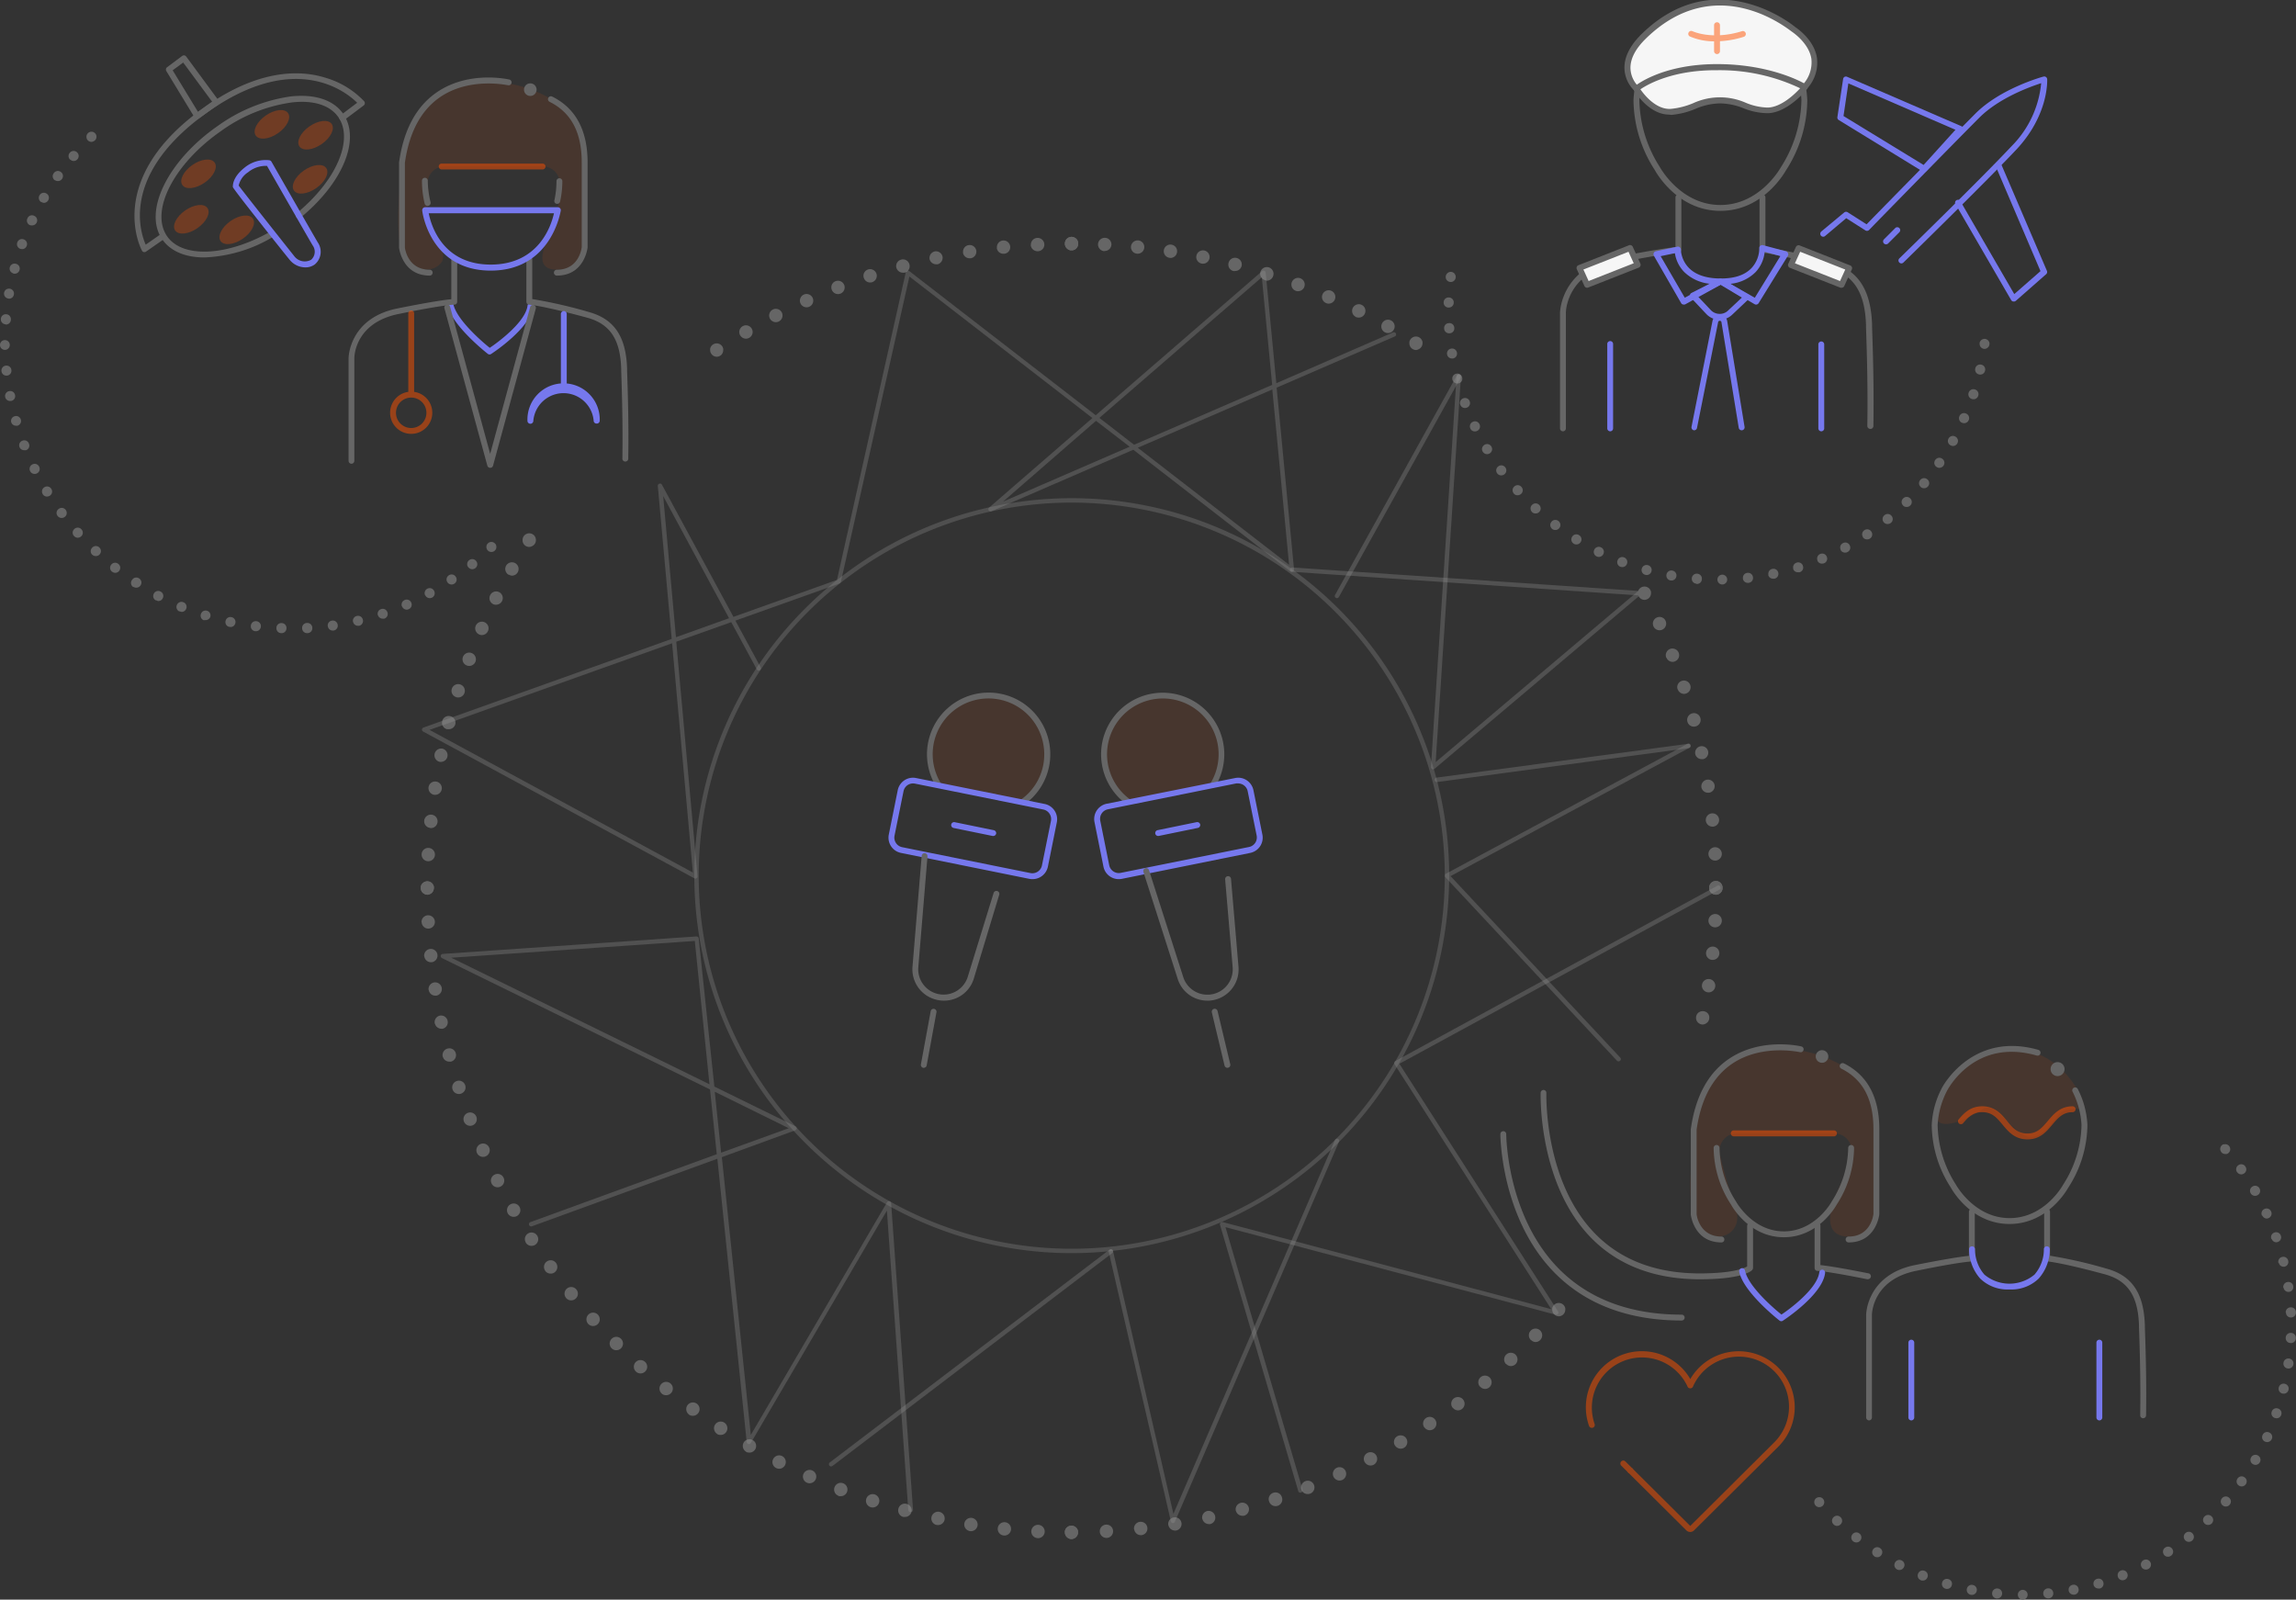 <svg xmlns="http://www.w3.org/2000/svg" viewBox="0 0 469.25 326.9"><rect x="0" y="0" width="469.25" height="326.9" fill="#333333" stroke="none"/><g id="Layer_2" data-name="Layer 2"><g id="Layer_1-2" data-name="Layer 1"><path d="M230.44,163.75A12,12,0,1,1,248,160.19" fill="#ff5100" opacity="0.1"/><path d="M209.21,163.75a12,12,0,1,0-17.55-3.56" fill="#ff5100" opacity="0.1"/><path d="M230.44,164.35a.62.62,0,0,1-.36-.12,12.59,12.59,0,1,1,18.42-3.73.6.6,0,1,1-1-.61,11.4,11.4,0,1,0-16.67,3.38.6.6,0,0,1,.12.84A.58.58,0,0,1,230.44,164.35Z" fill="#666"/><path d="M228.64,179.66a3.18,3.18,0,0,1-3.12-2.56L223.69,168a3.19,3.19,0,0,1,2.49-3.75L252.42,159a3.15,3.15,0,0,1,2.39.46,3.21,3.21,0,0,1,1.36,2l1.83,9.09a3.17,3.17,0,0,1-2.49,3.75l-26.23,5.3A3.47,3.47,0,0,1,228.64,179.66Zm24.41-19.56a2.85,2.85,0,0,0-.4,0l-26.23,5.29a2,2,0,0,0-1.26.85,2,2,0,0,0-.29,1.49l1.83,9.09a2,2,0,0,0,2.34,1.56l26.23-5.29h0a2,2,0,0,0,1.27-.85,2,2,0,0,0,.29-1.49L255,161.7a2,2,0,0,0-1.95-1.6Z" fill="#7678ed"/><path d="M246.75,204.49a6.34,6.34,0,0,1-6.05-4.43l-7-21.84a.6.6,0,1,1,1.14-.37l7,21.85a5.18,5.18,0,0,0,10.09-2l-1.54-18a.6.6,0,0,1,.55-.65.61.61,0,0,1,.65.54l1.53,18a6.39,6.39,0,0,1-6.37,6.91Z" fill="#666"/><path d="M250.85,218.22a.61.61,0,0,1-.58-.46l-2.6-10.87a.6.6,0,1,1,1.17-.28l2.6,10.87a.6.6,0,0,1-.45.72Z" fill="#666"/><path d="M236.7,170.84a.61.61,0,0,1-.59-.48.62.62,0,0,1,.47-.71l8-1.64a.62.62,0,0,1,.71.47.61.61,0,0,1-.47.71l-8,1.64Z" fill="#7678ed"/><path d="M209.21,164.35a.6.6,0,0,1-.36-1.08,11.28,11.28,0,0,0,4.57-9.13,11.4,11.4,0,1,0-21.24,5.75.6.6,0,1,1-1,.61,12.6,12.6,0,1,1,18.42,3.73A.6.6,0,0,1,209.21,164.35Z" fill="#666"/><path d="M211,179.66a3.44,3.44,0,0,1-.63-.06l-26.23-5.3a3.18,3.18,0,0,1-2.49-3.75l1.83-9.09a3.21,3.21,0,0,1,1.36-2,3.17,3.17,0,0,1,2.4-.46l26.23,5.29A3.18,3.18,0,0,1,216,168l-1.83,9.09A3.2,3.2,0,0,1,211,179.66ZM186.6,160.1a2,2,0,0,0-1.09.33,2,2,0,0,0-.85,1.27l-1.84,9.09a2,2,0,0,0,1.56,2.34h0l26.23,5.29a2,2,0,0,0,2.34-1.56l1.84-9.09a2,2,0,0,0-1.56-2.34L187,160.14A2.71,2.71,0,0,0,186.6,160.1Z" fill="#7678ed"/><path d="M192.91,204.49a6.25,6.25,0,0,1-1.42-.16,6.4,6.4,0,0,1-5-6.74l1.88-22.68a.59.59,0,0,1,.64-.55.6.6,0,0,1,.55.65l-1.88,22.67a5.18,5.18,0,0,0,10.09,2l5.3-17.19a.6.6,0,0,1,1.15.35L199,200.06A6.34,6.34,0,0,1,192.91,204.49Z" fill="#666"/><path d="M188.8,218.22h-.11a.61.61,0,0,1-.48-.7l2-10.87a.6.6,0,0,1,1.18.22l-2,10.87A.62.62,0,0,1,188.8,218.22Z" fill="#666"/><path d="M203,170.84h-.12l-8-1.64a.6.6,0,1,1,.24-1.18l8,1.64a.62.62,0,0,1,.47.71A.61.61,0,0,1,203,170.84Z" fill="#7678ed"/><path d="M355,231.62h19.87a3.56,3.56,0,0,1,3.57,3.55c0,.93,0,2-.06,2.92,0,0-10.76,16.6,1.58,14.43,5.9-1.05,2.91-16,3.11-26.25.1-5.07-8.35-11.6-18.44-11.92s-16.33,6.13-17.56,12.34-2.63,19.34-.48,22.95,6.06,3.8,7.73,1.52,0-5.34,0-5.34-1.81-5.43-2.8-9.87A3.55,3.55,0,0,1,355,231.62Z" fill="#ff5100" opacity="0.1"/><path d="M381.77,261.43h-.12c-8.33-1.67-10.13-1.71-10.2-1.71a.6.6,0,0,1-.59-.6v-8.59a.6.6,0,1,1,1.19,0v8c1.05.11,3.72.47,9.83,1.69a.6.6,0,0,1-.11,1.19Z" fill="#666"/><path d="M347.4,261.43c-9.33,0-16.86-2.91-22.38-8.64-10.71-11.12-10.15-29.29-10.15-29.47a.6.6,0,0,1,.6-.58h0a.59.59,0,0,1,.57.62c0,.18-.53,17.86,9.82,28.6,5.28,5.49,12.52,8.27,21.51,8.27,6.8,0,9.11-1.06,9.71-1.42v-8.29a.6.6,0,1,1,1.2,0v8.59a.59.59,0,0,1-.16.4C358,259.71,356.17,261.43,347.4,261.43Z" fill="#666"/><path d="M364.06,270a.58.58,0,0,1-.37-.13c-.3-.23-7.44-5.86-8.23-10a.6.6,0,0,1,.48-.7.59.59,0,0,1,.7.47c.62,3.24,6,7.85,7.45,9,1.52-1,7.33-5.25,7.73-8.64a.62.62,0,0,1,.66-.53.61.61,0,0,1,.53.67c-.52,4.44-8.29,9.54-8.62,9.75A.56.56,0,0,1,364.06,270Z" fill="#7678ed"/><path d="M364.58,252.84c-7.15,0-10.69-6.46-10.84-6.74a21.5,21.5,0,0,1-3.51-11.51.6.6,0,0,1,.6-.6.6.6,0,0,1,.6.6,20.74,20.74,0,0,0,3.33,10.88c.07.13,3.4,6.17,9.82,6.17s9.75-6,9.78-6.1a20.77,20.77,0,0,0,3.37-10.95.6.6,0,0,1,1.2,0,21.63,21.63,0,0,1-3.55,11.58C375.27,246.38,371.73,252.84,364.58,252.84Z" fill="#666"/><path d="M374.89,232.22H354.27a.61.61,0,0,1,0-1.21h20.62a.61.61,0,0,1,0,1.21Z" fill="#ff5100" opacity="0.5"/><path d="M351.83,253.9c-5.64,0-6.27-5.64-6.27-5.7V230.77c.93-6.67,3.53-11.47,7.73-14.34,6.55-4.48,14.53-2.66,14.87-2.58a.59.59,0,0,1,.44.72.6.6,0,0,1-.72.45c-.08,0-7.82-1.77-13.92,2.4-3.91,2.68-6.33,7.2-7.21,13.43v17.29c0,.13.53,4.56,5.07,4.56a.6.6,0,1,1,0,1.2Z" fill="#666"/><path d="M377.81,253.9a.6.6,0,0,1,0-1.2c4.56,0,5.06-4.43,5.08-4.62V230.77c0-6.12-2.14-10.16-6.54-12.37a.6.6,0,1,1,.54-1.07c4.78,2.39,7.2,6.91,7.2,13.44v17.37C384.08,248.26,383.45,253.9,377.81,253.9Z" fill="#666"/><circle cx="372.38" cy="215.9" r="1.29" fill="#666"/><path d="M343.74,269.86c-10.81,0-19.52-3.24-25.89-9.63-11.13-11.15-11.22-28.29-11.21-28.46a.6.6,0,0,1,.6-.6h0a.6.6,0,0,1,.6.6c0,.17.09,16.83,10.86,27.62,6.14,6.15,14.57,9.27,25,9.27a.6.6,0,1,1,0,1.2Z" fill="#666"/><path d="M426,226.69s-3.66-.42-4.9.72-3.5,5.61-6.73,4.83-6.54-7.41-9.24-5.55-9.11,5-9.54,1.25,4.51-13.26,15.12-13.58S426.31,224.83,426,226.69Z" fill="#ff5100" opacity="0.1"/><path d="M429.06,290.27a.6.6,0,0,1-.6-.6V274.38a.6.6,0,0,1,.6-.6.6.6,0,0,1,.6.6v15.29A.6.6,0,0,1,429.06,290.27Z" fill="#7678ed"/><path d="M390.63,290.27a.6.6,0,0,1-.6-.6V274.38a.6.6,0,0,1,1.2,0v15.29A.6.6,0,0,1,390.63,290.27Z" fill="#7678ed"/><path d="M438,289.83h0a.6.6,0,0,1-.59-.61c.11-7.39-.1-13.77-.25-18v-.39c-.2-6-2.29-9.14-7-10.42-9.16-2.48-11.78-2.63-11.81-2.63a.6.6,0,0,1-.57-.6v-9.56a.6.6,0,0,1,1.2,0v9a93.42,93.42,0,0,1,11.5,2.62c5.23,1.41,7.66,5,7.88,11.53v.39c.15,4.24.36,10.64.25,18.06A.61.61,0,0,1,438,289.83Z" fill="#666"/><path d="M382,290.27a.6.6,0,0,1-.6-.6v-21c0-.08.11-8.16,10-10.15,6.93-1.38,9.87-1.77,11-1.88v-9a.6.6,0,1,1,1.2,0v9.56a.6.6,0,0,1-.6.6c-.08,0-2.07,0-11.35,1.9-9,1.79-9.07,8.89-9.07,9v21A.6.6,0,0,1,382,290.27Z" fill="#666"/><circle cx="420.52" cy="218.48" r="1.43" fill="#666"/><path d="M414.36,232.84c-2.59,0-3.91-1.59-5.08-3s-2.13-2.56-4.16-2.56c-1.85,0-2.86,1-3.89,2.24a.6.6,0,0,1-.85.08.61.61,0,0,1-.07-.85c1.14-1.35,2.45-2.67,4.81-2.67,2.59,0,3.92,1.59,5.08,3s2.13,2.56,4.16,2.56,3-1.19,4.16-2.56,2.49-3,5.08-3a.6.6,0,0,1,0,1.2c-2,0-3,1.19-4.16,2.56S417,232.84,414.36,232.84Z" fill="#ff5100" opacity="0.5"/><path d="M410.7,263.51a8,8,0,0,1-6-2.23,9.07,9.07,0,0,1-2.26-6,.58.58,0,0,1,.62-.58.59.59,0,0,1,.58.61,7.94,7.94,0,0,0,1.93,5.17,8,8,0,0,0,10.23,0,7.94,7.94,0,0,0,1.93-5.17.59.59,0,0,1,.58-.61.6.6,0,0,1,.62.58,9.07,9.07,0,0,1-2.26,6A8,8,0,0,1,410.7,263.51Z" fill="#7678ed"/><path d="M410.7,250.13c-7.92,0-11.84-7.14-12-7.45a23.87,23.87,0,0,1-3.9-12.77,17.9,17.9,0,0,1,2-7.42c0-.1,6.09-11.85,19.8-7.94a.6.6,0,1,1-.33,1.16c-12.73-3.64-18.18,6.88-18.41,7.33a17.15,17.15,0,0,0-1.85,6.87,23.23,23.23,0,0,0,3.71,12.14c.08.13,3.8,6.88,11,6.88s10.9-6.75,10.93-6.82a23.12,23.12,0,0,0,3.76-12.2,17.12,17.12,0,0,0-1.84-6.85.6.6,0,0,1,1.05-.57,17.9,17.9,0,0,1,2,7.42,24,24,0,0,1-3.94,12.84C422.53,243,418.61,250.13,410.7,250.13Z" fill="#666"/><g opacity="0.5"><path d="M345.45,313.07a1.14,1.14,0,0,1-.8-.33l-11.87-11.8a.6.6,0,0,1,0-.85.61.61,0,0,1,.85,0l11.82,11.75,17.08-17,0,0A10.25,10.25,0,1,0,346,283.37a.59.59,0,0,1-.55.35h0a.59.59,0,0,1-.55-.35,10.25,10.25,0,0,0-19,7.63.59.59,0,0,1-.36.76.6.6,0,0,1-.77-.36,11.45,11.45,0,0,1,20.69-9.58,11.45,11.45,0,0,1,21.34,5.78,11.38,11.38,0,0,1-3.32,8l0,0-17.17,17.06A1.11,1.11,0,0,1,345.45,313.07Z" fill="#ff5100"/><path d="M333.2,301.12a.59.59,0,0,1-.42-.18l-1.44-1.43a.6.6,0,0,1,0-.85.59.59,0,0,1,.85,0l1.45,1.43a.61.61,0,0,1,0,.85A.6.6,0,0,1,333.2,301.12Z" fill="#ff5100"/></g><path d="M100.43,112.8a1,1,0,0,1-.39-.08.83.83,0,0,1-.33-.22,1,1,0,0,1-.23-.33,1.07,1.07,0,0,1-.07-.39.94.94,0,0,1,.3-.73.93.93,0,0,1,.15-.13,1.51,1.51,0,0,1,.18-.09.7.7,0,0,1,.19-.06,1,1,0,0,1,.59.06,1,1,0,0,1,.33.22.94.94,0,0,1,.3.73,1.07,1.07,0,0,1-.07.39,1.23,1.23,0,0,1-.23.33.83.83,0,0,1-.33.22A1,1,0,0,1,100.43,112.8Z" fill="#666"/><path d="M57.49,129.39h0a1,1,0,0,1-1-1.06h0a1,1,0,0,1,1.06-1h0a1,1,0,0,1,1,1.06h0a1,1,0,0,1-1,1h0Zm4.26-1a1,1,0,0,1,1-1.08h0a1,1,0,0,1,1.08,1h0a1,1,0,0,1-1,1.08h-.06A1,1,0,0,1,61.75,128.37Zm-9.59.6a1,1,0,0,1-.89-1.14h0a1,1,0,0,1,1.14-.9h0a1,1,0,0,1,.9,1.15h0a1,1,0,0,1-1,.89h-.13Zm14.83-1a1,1,0,0,1,.86-1.16h0a1,1,0,0,1,1.17.87h0a1,1,0,0,1-.87,1.16H68A1,1,0,0,1,67,127.94Zm-20.1.13h0a1,1,0,0,1-.79-1.22h0a1,1,0,0,1,1.22-.78h0a1,1,0,0,1,.78,1.22h0a1,1,0,0,1-1,.8h0A.86.86,0,0,1,46.89,128.07Zm25.27-1a1,1,0,0,1,.76-1.24h0a1,1,0,0,1,1.24.76h0a1,1,0,0,1-.77,1.24h0a.91.91,0,0,1-.23,0h0A1,1,0,0,1,72.16,127.05Zm-30.43-.34a1,1,0,0,1-.67-1.29h0a1,1,0,0,1,1.28-.67h0A1,1,0,0,1,43,126h0a1,1,0,0,1-1,.72h0A1.06,1.06,0,0,1,41.73,126.71Zm35.51-1a1,1,0,0,1,.64-1.3h0a1,1,0,0,1,1.3.65h0a1,1,0,0,1-.64,1.3h0a1.19,1.19,0,0,1-.32,0h0A1,1,0,0,1,77.24,125.69Zm-40.53-.8a1,1,0,0,1-.56-1.34h0a1,1,0,0,1,1.34-.56h0a1,1,0,0,1,.56,1.34h0a1,1,0,0,1-.95.63h0A1.07,1.07,0,0,1,36.71,124.89Zm45.46-1a1,1,0,0,1,.52-1.35h0a1,1,0,0,1,1.36.52h0a1,1,0,0,1-.53,1.35h0a1,1,0,0,1-.41.09h0A1,1,0,0,1,82.17,123.89Zm-50.3-1.27a1,1,0,0,1-.43-1.39h0a1,1,0,0,1,1.38-.43h0a1,1,0,0,1,.43,1.39h0a1,1,0,0,1-.9.55h0A1,1,0,0,1,31.87,122.62Zm55.05-1a1,1,0,0,1,.4-1.39h0a1,1,0,0,1,1.39.41h0a1,1,0,0,1-.4,1.39h0a1.11,1.11,0,0,1-.49.12h0A1,1,0,0,1,86.92,121.64Zm-59.66-1.72h0A1,1,0,0,1,27,118.5h0a1,1,0,0,1,1.42-.3h0a1,1,0,0,1,.31,1.42h0a1,1,0,0,1-.87.47h0A1,1,0,0,1,27.26,119.92ZM91.45,119a1,1,0,0,1,.27-1.42h0a1,1,0,0,1,1.42.27h0a1,1,0,0,1-.27,1.42h0a1,1,0,0,1-.58.18h0A1,1,0,0,1,91.45,119Zm-68.54-2.16a1,1,0,0,1-.18-1.44h0a1,1,0,0,1,1.44-.17h0a1,1,0,0,1,.18,1.44h0a1,1,0,0,1-.81.39h0A1,1,0,0,1,22.91,116.82Zm72.81-.9a1,1,0,0,1,.14-1.44h0a1,1,0,0,1,1.45.15h0a1,1,0,0,1-.15,1.44h0a1.05,1.05,0,0,1-.65.23h0A1,1,0,0,1,95.72,115.92Zm-76.87-2.57a1,1,0,0,1,0-1.45h0a1,1,0,0,1,1.44-.05h0a1,1,0,0,1,.05,1.45h0a1,1,0,0,1-.75.32h0A1,1,0,0,1,18.85,113.35Zm-3.73-3.83a1,1,0,0,1,.08-1.44h0a1,1,0,0,1,1.45.08h0a1,1,0,0,1-.08,1.45h0a1.05,1.05,0,0,1-.68.26h0A1,1,0,0,1,15.12,109.52Zm-3.38-4.14h0A1,1,0,0,1,12,104h0a1,1,0,0,1,1.43.21h0a1,1,0,0,1-.22,1.44h0a1,1,0,0,1-.61.2h0A1,1,0,0,1,11.74,105.38Zm-3-4.42a1,1,0,0,1,.34-1.41h0a1,1,0,0,1,1.41.34h0a1,1,0,0,1-.34,1.41h0a1,1,0,0,1-.53.15h0A1,1,0,0,1,8.74,101ZM6.16,96.28a1,1,0,0,1,.46-1.37h0A1,1,0,0,1,8,95.37H8a1,1,0,0,1-.47,1.38h0a1,1,0,0,1-.45.1h0A1,1,0,0,1,6.16,96.28ZM4,91.39a1,1,0,0,1,.58-1.33h0a1,1,0,0,1,1.33.59h0A1,1,0,0,1,5.33,92h0A1,1,0,0,1,5,92H5A1,1,0,0,1,4,91.39Zm-1.7-5.07A1,1,0,0,1,3,85.06H3a1,1,0,0,1,1.26.7h0A1,1,0,0,1,3.57,87h0a1.35,1.35,0,0,1-.28,0h0A1,1,0,0,1,2.31,86.32ZM1.06,81.13a1,1,0,0,1,.82-1.2h0a1,1,0,0,1,1.2.81h0a1,1,0,0,1-.81,1.2h0l-.2,0h0A1,1,0,0,1,1.06,81.13ZM.3,75.84a1,1,0,0,1,.91-1.12h0a1,1,0,0,1,1.12.91h0a1,1,0,0,1-.91,1.13H1.31A1,1,0,0,1,.3,75.84ZM0,70.5a1,1,0,0,1,1-1H1a1,1,0,0,1,1,1h0a1,1,0,0,1-1,1H1A1,1,0,0,1,0,70.5Zm1.12-4.23a1,1,0,0,1-.94-1.11h0a1,1,0,0,1,1.1-.94h0a1,1,0,0,1,.94,1.1h0a1,1,0,0,1-1,1H1.12ZM1.68,61a1,1,0,0,1-.84-1.18h0A1,1,0,0,1,2,59H2a1,1,0,0,1,.84,1.18h0a1,1,0,0,1-1,.86h0Zm1-5.15A1,1,0,0,1,2,54.64H2a1,1,0,0,1,1.26-.73h0A1,1,0,0,1,4,55.16H4a1,1,0,0,1-1,.77H3A.75.75,0,0,1,2.7,55.89Zm1.47-5a1,1,0,0,1-.61-1.31h0a1,1,0,0,1,1.31-.62h0a1,1,0,0,1,.61,1.32h0a1,1,0,0,1-1,.67h0A1.12,1.12,0,0,1,4.17,50.85ZM6.1,46a1,1,0,0,1-.5-1.36h0A1,1,0,0,1,7,44.11H7a1,1,0,0,1,.5,1.36h0a1,1,0,0,1-.93.59h0A.91.91,0,0,1,6.1,46Zm2.35-4.69a1,1,0,0,1-.37-1.4h0a1,1,0,0,1,1.4-.37h0a1,1,0,0,1,.37,1.4h0a1,1,0,0,1-.88.51H9A1,1,0,0,1,8.45,41.27Zm2.77-4.46A1,1,0,0,1,11,35.38h0a1,1,0,0,1,1.43-.24h0a1,1,0,0,1,.24,1.43h0a1,1,0,0,1-.84.43h0A1,1,0,0,1,11.22,36.81Zm3.16-4.19a1,1,0,0,1-.11-1.45h0a1,1,0,0,1,1.44-.11h0a1,1,0,0,1,.11,1.45h0a1,1,0,0,1-.77.35h0A1,1,0,0,1,14.38,32.62Z" fill="#666"/><path d="M18.69,29a1,1,0,0,1-.39-.08,1.06,1.06,0,0,1-.33-.22,1,1,0,0,1-.3-.73A1,1,0,0,1,18.3,27a1,1,0,0,1,1.12.22,1.06,1.06,0,0,1,.22.33,1,1,0,0,1,0,.79,1,1,0,0,1-.55.55A1.1,1.1,0,0,1,18.69,29Z" fill="#666"/><path d="M371.82,308a1,1,0,0,1-.73-.3,1.11,1.11,0,0,1-.22-.34,1,1,0,0,1-.08-.39,1,1,0,0,1,.3-.72,1.05,1.05,0,0,1,1.45,0,1,1,0,0,1,.3.72,1,1,0,0,1-.3.73A1,1,0,0,1,371.82,308Z" fill="#666"/><path d="M413.4,326.9a1,1,0,0,1-1-1h0a1,1,0,0,1,1-1h0a1,1,0,0,1,1,1h0a1,1,0,0,1-1,1Zm-5.33-.24a1,1,0,0,1-.92-1.12h0a1,1,0,0,1,1.11-.92h0a1,1,0,0,1,.92,1.11h0a1,1,0,0,1-1,.93h-.1Zm9.53-.94a1,1,0,0,1,.92-1.12h0a1,1,0,0,1,1.12.92h0a1,1,0,0,1-.92,1.12h-.1A1,1,0,0,1,417.6,325.72Zm-14.8.19a1,1,0,0,1-.82-1.2h0a1,1,0,0,1,1.2-.81h0a1,1,0,0,1,.82,1.19h0a1,1,0,0,1-1,.84h0Zm20-.84a1,1,0,0,1,.81-1.2h0a1,1,0,0,1,1.2.81h0a1,1,0,0,1-.81,1.2h0l-.19,0h0A1,1,0,0,1,422.79,325.07Zm-25.17-.4a1,1,0,0,1-.7-1.27h0a1,1,0,0,1,1.27-.7h0a1,1,0,0,1,.7,1.27h0a1,1,0,0,1-1,.74h0A1.35,1.35,0,0,1,397.62,324.67Zm30.27-.74a1,1,0,0,1,.7-1.28h0a1,1,0,0,1,1.27.7h0a1,1,0,0,1-.69,1.27h0a1,1,0,0,1-.29,0h0A1,1,0,0,1,427.89,323.93Zm-35.31-1a1,1,0,0,1-.58-1.33h0a1,1,0,0,1,1.33-.58h0a1,1,0,0,1,.58,1.34h0a1,1,0,0,1-1,.64h0A1,1,0,0,1,392.58,322.94Zm40.29-.64a1,1,0,0,1,.56-1.33h0a1,1,0,0,1,1.33.57h0a1,1,0,0,1-.57,1.33h0a1,1,0,0,1-.38.08h0A1,1,0,0,1,432.87,322.3Zm-45.15-1.56a1,1,0,0,1-.44-1.38h0a1,1,0,0,1,1.38-.45h0a1,1,0,0,1,.44,1.38h0a1,1,0,0,1-.91.56h0A1.12,1.12,0,0,1,387.72,320.74Zm49.94-.53a1,1,0,0,1,.44-1.38h0a1,1,0,0,1,1.38.44h0a1,1,0,0,1-.44,1.38h0a1,1,0,0,1-.47.11h0A1,1,0,0,1,437.66,320.21Zm-54.56-2.13a1,1,0,0,1-.31-1.41h0a1,1,0,0,1,1.42-.31h0a1,1,0,0,1,.31,1.41h0a1,1,0,0,1-.87.47h0A1,1,0,0,1,383.1,318.08Zm59.13-.41a1,1,0,0,1,.31-1.42h0a1,1,0,0,1,1.42.31h0a1,1,0,0,1-.31,1.41h0a1,1,0,0,1-.55.17h0A1,1,0,0,1,442.23,317.67ZM378.76,315a1,1,0,0,1-.17-1.44h0a1,1,0,0,1,1.43-.18h0a1,1,0,0,1,.18,1.44h0a1,1,0,0,1-.81.39h0A1,1,0,0,1,378.76,315Zm67.79-.3a1,1,0,0,1,.16-1.44h0a1,1,0,0,1,1.44.17h0a1,1,0,0,1-.17,1.44h0a1,1,0,0,1-.63.22h0A1,1,0,0,1,446.55,314.7Zm-71.82-3.19a1,1,0,0,1,0-1.45h0a1,1,0,0,1,1.45,0h0a1,1,0,0,1,0,1.45h0a1,1,0,0,1-.74.32h0A1,1,0,0,1,374.73,311.51Zm75.83-.17a1,1,0,0,1,0-1.44h0a1,1,0,0,1,1.45,0h0a1,1,0,0,1,0,1.45h0a1,1,0,0,1-.7.28h0A1,1,0,0,1,450.56,311.34Zm3.68-3.72a1,1,0,0,1-.11-1.44h0a1,1,0,0,1,1.45-.1h0a1,1,0,0,1,.1,1.44h0a1,1,0,0,1-.77.35h0A1,1,0,0,1,454.24,307.62Zm3.31-4.05a1,1,0,0,1-.24-1.43h0a1,1,0,0,1,1.42-.24h0a1,1,0,0,1,.25,1.43h0a1,1,0,0,1-.84.43h0A1,1,0,0,1,457.55,303.57Zm2.91-4.35a1,1,0,0,1-.38-1.4h0a1,1,0,0,1,1.4-.37h0a1,1,0,0,1,.37,1.39h0a1,1,0,0,1-.89.52h0A1,1,0,0,1,460.46,299.22Zm2.47-4.61a1,1,0,0,1-.51-1.36h0a1,1,0,0,1,1.36-.51h0a1,1,0,0,1,.51,1.36h0a1,1,0,0,1-.94.6h0A1.06,1.06,0,0,1,462.93,294.61Zm2-4.83a1,1,0,0,1-.64-1.3h0a1,1,0,0,1,1.31-.63h0a1,1,0,0,1,.63,1.3h0a1,1,0,0,1-1,.69h0A1,1,0,0,1,465,289.78Zm1.56-5a1,1,0,0,1-.76-1.24h0a1,1,0,0,1,1.23-.75h0a1,1,0,0,1,.76,1.23h0a1,1,0,0,1-1,.79h0Zm1.07-5.12a1,1,0,0,1-.87-1.16h0a1,1,0,0,1,1.16-.87h0a1,1,0,0,1,.87,1.16h0a1,1,0,0,1-1,.88h-.15Zm.59-5.2a1,1,0,0,1-1-1.07h0a1,1,0,0,1,1.07-1h0a1,1,0,0,1,1,1.08h0a1,1,0,0,1-1,1h-.05Zm-1-6.21h0a1,1,0,0,1,1-1.08h0a1,1,0,0,1,1.08,1h0a1,1,0,0,1-1,1.07h0A1,1,0,0,1,467.2,268.26Zm-.49-5.1a1,1,0,0,1,.87-1.16h0a1,1,0,0,1,1.16.86h0a1,1,0,0,1-.87,1.16h0l-.15,0h0A1,1,0,0,1,466.71,263.16Zm-1-5.05a1,1,0,0,1,.75-1.23h0a1,1,0,0,1,1.24.75h0a1,1,0,0,1-.75,1.24h0l-.25,0h0A1,1,0,0,1,465.74,258.11Zm-1.45-4.92a1,1,0,0,1,.63-1.3h0a1,1,0,0,1,1.31.63h0a1,1,0,0,1-.63,1.3h0a1,1,0,0,1-.34.06h0A1,1,0,0,1,464.29,253.19Zm-1.91-4.76a1,1,0,0,1,.51-1.36h0a1,1,0,0,1,1.35.51h0a1,1,0,0,1-.5,1.35h0a1,1,0,0,1-.43.1h0A1,1,0,0,1,462.38,248.43ZM460,243.87a1,1,0,0,1,.37-1.4h0a1,1,0,0,1,1.41.37h0a1,1,0,0,1-.38,1.4h0a1,1,0,0,1-.51.14h0A1,1,0,0,1,460,243.87Zm-2.78-4.31a1,1,0,0,1,.24-1.43h0a1,1,0,0,1,1.43.24h0a1,1,0,0,1-.24,1.43h0a1,1,0,0,1-.6.19h0A1,1,0,0,1,457.24,239.56Z" fill="#666"/><path d="M454.79,235.83a1,1,0,0,1-.73-.3,1,1,0,0,1-.22-.34,1,1,0,0,1-.08-.39,1.09,1.09,0,0,1,.08-.39,1.11,1.11,0,0,1,.22-.34l.16-.12a1,1,0,0,1,.17-.1l.2,0a1,1,0,0,1,.92.27,1.11,1.11,0,0,1,.22.34,1,1,0,0,1,.08.39,1,1,0,0,1-.08.39,1.11,1.11,0,0,1-.22.34,1.19,1.19,0,0,1-.33.22A1.09,1.09,0,0,1,454.79,235.83Z" fill="#666"/><path d="M296.49,57.63a1.09,1.09,0,0,1-.39-.08,1,1,0,0,1-.63-.95,1,1,0,0,1,.3-.72,1,1,0,0,1,1.67.33,1,1,0,0,1,0,.79,1.19,1.19,0,0,1-.22.33,1,1,0,0,1-.33.22A1.1,1.1,0,0,1,296.49,57.63Z" fill="#666"/><path d="M351,118.44a1,1,0,0,1,1-1h0a1,1,0,0,1,1,1h0a1,1,0,0,1-1,1h0A1,1,0,0,1,351,118.44Zm-4.29.84a1,1,0,0,1-.94-1.1h0a1,1,0,0,1,1.1-.94h0a1,1,0,0,1,.95,1.1h0a1,1,0,0,1-1,1h-.09Zm9.51-1.07a1,1,0,0,1,.91-1.14h0a1,1,0,0,1,1.14.91h0a1,1,0,0,1-.91,1.13h-.11A1,1,0,0,1,356.2,118.21Zm-14.79.41a1,1,0,0,1-.84-1.19h0a1,1,0,0,1,1.19-.83h0a1,1,0,0,1,.83,1.18h0a1,1,0,0,1-1,.85h-.17Zm20-1.15a1,1,0,0,1,.79-1.21h0a1,1,0,0,1,1.22.79h0a1,1,0,0,1-.79,1.21h0l-.22,0h0A1,1,0,0,1,361.38,117.47Zm-25.17,0a1,1,0,0,1-.72-1.25h0a1,1,0,0,1,1.26-.72h0a1,1,0,0,1,.72,1.26h0a1,1,0,0,1-1,.75h0A.84.84,0,0,1,336.21,117.45Zm30.26-1.21a1,1,0,0,1,.67-1.28h0a1,1,0,0,1,1.29.67h0a1,1,0,0,1-.68,1.29h0a1,1,0,0,1-.3,0h0A1,1,0,0,1,366.47,116.24Zm-35.33-.43a1,1,0,0,1-.59-1.33h0a1,1,0,0,1,1.32-.59h0a1,1,0,0,1,.59,1.32h0a1,1,0,0,1-1,.66h0A1.13,1.13,0,0,1,331.14,115.81Zm40.28-1.27a1,1,0,0,1,.54-1.35h0a1,1,0,0,1,1.34.55h0a1,1,0,0,1-.54,1.34h0a1,1,0,0,1-.4.08h0A1,1,0,0,1,371.42,114.54Zm-45.16-.86a1,1,0,0,1-.47-1.37h0a1,1,0,0,1,1.37-.47h0a1,1,0,0,1,.47,1.38h0a1,1,0,0,1-.92.57h0A1,1,0,0,1,326.26,113.68Zm49.91-1.31a1,1,0,0,1,.42-1.39h0a1,1,0,0,1,1.39.42h0a1,1,0,0,1-.42,1.38h0a.94.94,0,0,1-.48.13h0A1,1,0,0,1,376.17,112.37Zm-54.57-1.28h0a1,1,0,0,1-.34-1.42h0a1,1,0,0,1,1.41-.33h0a1,1,0,0,1,.34,1.41h0a1,1,0,0,1-.88.49h0A.94.94,0,0,1,321.6,111.09Zm59.11-1.34a1,1,0,0,1,.28-1.42h0a1,1,0,0,1,1.42.29h0a1,1,0,0,1-.28,1.42h0a1.08,1.08,0,0,1-.57.17h0A1,1,0,0,1,380.71,109.75Zm-63.51-1.67a1,1,0,0,1-.19-1.44h0a1,1,0,0,1,1.44-.19h0a1,1,0,0,1,.2,1.43h0a1,1,0,0,1-.82.41h0A1.05,1.05,0,0,1,317.2,108.08ZM385,106.73a1,1,0,0,1,.15-1.45h0a1,1,0,0,1,1.44.14h0a1,1,0,0,1-.14,1.44h0a1,1,0,0,1-.65.23h0A1,1,0,0,1,385,106.73Zm-71.85-2.07a1,1,0,0,1-.06-1.45h0a1,1,0,0,1,1.45-.06h0a1,1,0,0,1,.06,1.45h0a1,1,0,0,1-.75.33h0A1,1,0,0,1,313.12,104.66Zm75.81-1.35a1,1,0,0,1,0-1.45h0a1,1,0,0,1,1.45,0h0a1,1,0,0,1,0,1.45h0a1,1,0,0,1-.71.29h0A1,1,0,0,1,388.93,103.31Zm-79.55-2.44a1,1,0,0,1,.08-1.45h0a1,1,0,0,1,1.45.08h0a1,1,0,0,1-.08,1.45h0a1.06,1.06,0,0,1-.69.26h0A1,1,0,0,1,309.38,100.87Zm83.17-1.34a1,1,0,0,1-.12-1.44h0a1,1,0,0,1,1.44-.13h0a1,1,0,0,1,.13,1.45h0a1,1,0,0,1-.79.36h0A1.05,1.05,0,0,1,392.55,99.53ZM306,96.74a1,1,0,0,1,.22-1.43h0a1,1,0,0,1,1.43.21h0a1,1,0,0,1-.22,1.43h0a1,1,0,0,1-.6.2h0A1,1,0,0,1,306,96.74Zm89.79-1.31a1,1,0,0,1-.27-1.43h0a1,1,0,0,1,1.42-.26h0a1,1,0,0,1,.26,1.43h0a1.08,1.08,0,0,1-.85.44h0A1,1,0,0,1,395.8,95.43Zm-92.75-3.12h0a1,1,0,0,1,.35-1.4h0a1,1,0,0,1,1.41.34h0a1,1,0,0,1-.35,1.41h0a1,1,0,0,1-.53.15h0A1,1,0,0,1,303.05,92.31ZM398.64,91a1,1,0,0,1-.4-1.39h0a1,1,0,0,1,1.39-.39h0a1,1,0,0,1,.4,1.39h0a1,1,0,0,1-.89.53h0A1,1,0,0,1,398.64,91Zm-98.12-3.42a1,1,0,0,1,.48-1.37h0a1,1,0,0,1,1.37.48h0a1,1,0,0,1-.48,1.37h0a1,1,0,0,1-.44.1h0A1,1,0,0,1,300.52,87.62ZM401,86.4a1,1,0,0,1-.53-1.36h0a1,1,0,0,1,1.35-.53h0a1,1,0,0,1,.53,1.36h0a1,1,0,0,1-.94.61h0A1.19,1.19,0,0,1,401,86.4ZM298.45,82.71a1,1,0,0,1,.61-1.31h0a1,1,0,0,1,1.31.61h0a1,1,0,0,1-.61,1.31h0a1,1,0,0,1-.35.06h0A1,1,0,0,1,298.45,82.71ZM403,81.54a1,1,0,0,1-.65-1.29h0a1,1,0,0,1,1.29-.66h0a1,1,0,0,1,.66,1.3h0a1,1,0,0,1-1,.7h0A1.25,1.25,0,0,1,403,81.54ZM296.85,77.63a1,1,0,0,1,.73-1.25h0a1,1,0,0,1,1.25.73h0a1,1,0,0,1-.73,1.25h0a1.09,1.09,0,0,1-.26,0h0A1,1,0,0,1,296.85,77.63Zm107.62-1.11a1,1,0,0,1-.77-1.22h0a1,1,0,0,1,1.22-.78h0a1,1,0,0,1,.78,1.23h0a1,1,0,0,1-1,.8h0A.91.91,0,0,1,404.47,76.52Zm-108.72-4.1a1,1,0,0,1,.85-1.18h0a1,1,0,0,1,1.17.85h0a1,1,0,0,1-.85,1.17h-.16A1,1,0,0,1,295.75,72.42Zm-.6-5.3a1,1,0,0,1,1-1.09h0a1,1,0,0,1,1.08,1h0a1,1,0,0,1-.95,1.08h-.07A1,1,0,0,1,295.15,67.12Zm.9-4.27a1,1,0,0,1-1-1.06h0a1,1,0,0,1,1.06-1h0a1,1,0,0,1,1,1.06h0a1,1,0,0,1-1,1h0Z" fill="#666"/><path d="M405.61,71.3a.85.85,0,0,1-.39-.08.91.91,0,0,1-.33-.22,1,1,0,0,1-.3-.72.65.65,0,0,1,0-.2.6.6,0,0,1,.06-.19.51.51,0,0,1,.09-.18,1,1,0,0,1,.13-.16,1,1,0,0,1,.33-.22,1,1,0,0,1,.59-.06,1.06,1.06,0,0,1,.19.06l.18.1a.61.61,0,0,1,.15.12.65.65,0,0,1,.13.16.77.77,0,0,1,.1.18l.06.19a1.23,1.23,0,0,1,0,.2,1,1,0,0,1-.31.72A1,1,0,0,1,405.61,71.3Z" fill="#666"/><path d="M273.25,122.24a.43.43,0,0,1-.22-.06.44.44,0,0,1-.17-.61l24.88-44.84a.45.45,0,0,1,.79.44L273.64,122A.45.45,0,0,1,273.25,122.24Z" fill="#989898" opacity="0.3"/><path d="M292.9,157.22a.46.46,0,0,1-.45-.48l5.24-79.82a.44.44,0,0,1,.47-.42.45.45,0,0,1,.42.48l-5.16,78.76,41.27-34.86a.46.46,0,0,1,.64.06.45.45,0,0,1-.06.63l-42.08,35.54A.46.46,0,0,1,292.9,157.22Z" fill="#989898" opacity="0.3"/><path d="M335,121.68h0l-71-4.83a.45.45,0,0,1,.06-.89l71,4.82a.45.45,0,0,1,.42.48A.44.44,0,0,1,335,121.68Z" fill="#989898" opacity="0.3"/><path d="M293.67,159.81a.45.45,0,0,1-.06-.9L345,152a.46.46,0,0,1,.51.39.45.45,0,0,1-.39.5l-51.42,6.93Z" fill="#989898" opacity="0.3"/><path d="M169.86,299.68a.44.44,0,0,1-.36-.18.46.46,0,0,1,.08-.63l57.18-43.5a.45.45,0,0,1,.63.08.44.44,0,0,1-.08.63l-57.18,43.51A.46.46,0,0,1,169.86,299.68Z" fill="#989898" opacity="0.3"/><path d="M219,314.51a1.3,1.3,0,0,1-.52-.1,1.43,1.43,0,0,1-.74-.74,1.3,1.3,0,0,1-.1-.52,2.45,2.45,0,0,1,0-.27,2.41,2.41,0,0,1,.08-.25,1.12,1.12,0,0,1,.13-.24,1.57,1.57,0,0,1,.17-.21,1.38,1.38,0,0,1,1.23-.37l.25.08.24.12.2.17a1.57,1.57,0,0,1,.17.21,1.12,1.12,0,0,1,.13.24,2.41,2.41,0,0,1,.08.25,2.45,2.45,0,0,1,0,.27,1.3,1.3,0,0,1-.1.52,1.43,1.43,0,0,1-.74.74A1.3,1.3,0,0,1,219,314.51Z" fill="#666"/><path d="M212.07,314.33a1.36,1.36,0,0,1-1.29-1.43h0a1.36,1.36,0,0,1,1.43-1.29h0a1.37,1.37,0,0,1,1.3,1.43h0a1.37,1.37,0,0,1-1.36,1.3h-.08Zm-6.94-.54a1.35,1.35,0,0,1-1.21-1.49h0a1.37,1.37,0,0,1,1.5-1.22h0a1.37,1.37,0,0,1,1.21,1.5h0a1.36,1.36,0,0,1-1.35,1.22h-.15Zm-6.9-.9a1.36,1.36,0,0,1-1.14-1.56h0a1.37,1.37,0,0,1,1.56-1.13h0a1.38,1.38,0,0,1,1.14,1.56h0a1.37,1.37,0,0,1-1.35,1.15h0Zm-6.85-1.26a1.35,1.35,0,0,1-1-1.61h0a1.37,1.37,0,0,1,1.61-1.06h0a1.38,1.38,0,0,1,1.06,1.62h0a1.37,1.37,0,0,1-1.33,1.08h0A1.43,1.43,0,0,1,191.38,311.63ZM184.61,310a1.37,1.37,0,0,1-1-1.67h0a1.35,1.35,0,0,1,1.67-1h0a1.37,1.37,0,0,1,1,1.67h0a1.37,1.37,0,0,1-1.32,1h0A1.48,1.48,0,0,1,184.61,310Zm-6.68-2h0a1.37,1.37,0,0,1-.88-1.72h0a1.37,1.37,0,0,1,1.72-.88h0a1.37,1.37,0,0,1,.88,1.72h0a1.38,1.38,0,0,1-1.3.95h0A1.23,1.23,0,0,1,177.93,308Zm-6.58-2.33a1.35,1.35,0,0,1-.78-1.76h0a1.36,1.36,0,0,1,1.76-.79h0a1.37,1.37,0,0,1,.78,1.77h0a1.36,1.36,0,0,1-1.27.87h0A1.41,1.41,0,0,1,171.35,305.71ZM164.91,303a1.37,1.37,0,0,1-.69-1.81h0a1.36,1.36,0,0,1,1.8-.68h0a1.36,1.36,0,0,1,.69,1.8h0a1.39,1.39,0,0,1-1.25.81h0A1.37,1.37,0,0,1,164.91,303Zm-6.29-3a1.35,1.35,0,0,1-.6-1.83h0a1.36,1.36,0,0,1,1.84-.6h0a1.36,1.36,0,0,1,.59,1.83h0a1.36,1.36,0,0,1-1.22.75h0A1.34,1.34,0,0,1,158.62,300Zm-6.13-3.33a1.38,1.38,0,0,1-.5-1.87h0a1.37,1.37,0,0,1,1.87-.49h0a1.37,1.37,0,0,1,.5,1.86h0a1.38,1.38,0,0,1-1.19.68h0A1.41,1.41,0,0,1,152.49,296.7Zm-5.94-3.65a1.37,1.37,0,0,1-.4-1.89h0a1.37,1.37,0,0,1,1.89-.4h0a1.37,1.37,0,0,1,.4,1.89h0a1.36,1.36,0,0,1-1.14.62h0A1.36,1.36,0,0,1,146.55,293.05Zm-5.74-3.95a1.38,1.38,0,0,1-.3-1.91h0a1.37,1.37,0,0,1,1.91-.3h0a1.36,1.36,0,0,1,.3,1.9h0a1.37,1.37,0,0,1-1.11.57h0A1.44,1.44,0,0,1,140.81,289.1Zm-5.52-4.25a1.36,1.36,0,0,1-.2-1.92h0a1.37,1.37,0,0,1,1.92-.2h0a1.37,1.37,0,0,1,.2,1.92h0a1.36,1.36,0,0,1-1.06.5h0A1.41,1.41,0,0,1,135.29,284.85ZM130,280.32a1.37,1.37,0,0,1-.11-1.93h0a1.36,1.36,0,0,1,1.93-.09h0a1.35,1.35,0,0,1,.1,1.92h0a1.35,1.35,0,0,1-1,.45h0A1.32,1.32,0,0,1,130,280.32Zm-5-4.79a1.37,1.37,0,0,1,0-1.93h0a1.35,1.35,0,0,1,1.93,0h0a1.37,1.37,0,0,1,0,1.93h0a1.41,1.41,0,0,1-1,.4h0A1.36,1.36,0,0,1,125,275.53Zm-4.8-5a1.37,1.37,0,0,1,.1-1.93h0a1.36,1.36,0,0,1,1.93.1h0a1.37,1.37,0,0,1-.1,1.93h0a1.39,1.39,0,0,1-.91.35h0A1.36,1.36,0,0,1,120.15,270.48Zm-4.52-5.3a1.36,1.36,0,0,1,.2-1.91h0a1.36,1.36,0,0,1,1.92.2h0a1.34,1.34,0,0,1-.2,1.91h0a1.34,1.34,0,0,1-.86.31h0A1.34,1.34,0,0,1,115.63,265.18Zm-4.24-5.52a1.36,1.36,0,0,1,.3-1.9h0a1.36,1.36,0,0,1,1.91.3h0a1.38,1.38,0,0,1-.3,1.91h0a1.33,1.33,0,0,1-.8.25h0A1.36,1.36,0,0,1,111.39,259.66Zm-3.94-5.73a1.36,1.36,0,0,1,.39-1.89h0a1.36,1.36,0,0,1,1.89.41h0a1.35,1.35,0,0,1-.4,1.88h0a1.36,1.36,0,0,1-.74.22h0A1.35,1.35,0,0,1,107.45,253.93ZM103.8,248a1.37,1.37,0,0,1,.5-1.87h0a1.36,1.36,0,0,1,1.87.5h0a1.37,1.37,0,0,1-.5,1.86h0a1.32,1.32,0,0,1-.69.18h0A1.37,1.37,0,0,1,103.8,248Zm-3.32-6.12a1.35,1.35,0,0,1,.6-1.83h0a1.35,1.35,0,0,1,1.83.6h0a1.36,1.36,0,0,1-.59,1.83h0a1.38,1.38,0,0,1-.62.15h0A1.36,1.36,0,0,1,100.48,241.89Zm-3-6.27a1.36,1.36,0,0,1,.69-1.8h0a1.36,1.36,0,0,1,1.8.69h0a1.36,1.36,0,0,1-.69,1.8h0a1.37,1.37,0,0,1-.55.12h0A1.36,1.36,0,0,1,97.48,235.62Zm-2.66-6.42a1.36,1.36,0,0,1,.78-1.76h0a1.36,1.36,0,0,1,1.76.78h0a1.38,1.38,0,0,1-.78,1.77h0a1.41,1.41,0,0,1-.49.09h0A1.37,1.37,0,0,1,94.82,229.2Zm-2.33-6.56a1.36,1.36,0,0,1,.88-1.72h0a1.36,1.36,0,0,1,1.71.87h0a1.35,1.35,0,0,1-.87,1.72h0a1.23,1.23,0,0,1-.42.07h0A1.37,1.37,0,0,1,92.49,222.64Zm-2-6.68h0a1.37,1.37,0,0,1,1-1.67h0a1.35,1.35,0,0,1,1.67,1h0a1.37,1.37,0,0,1-1,1.67h0a1.34,1.34,0,0,1-.35,0h0A1.35,1.35,0,0,1,90.52,216Zm-1.63-6.77a1.37,1.37,0,0,1,1-1.62h0a1.36,1.36,0,0,1,1.62,1.05h0a1.36,1.36,0,0,1-1,1.62h0a1.43,1.43,0,0,1-.29,0h0A1.37,1.37,0,0,1,88.89,209.19Zm-1.26-6.85a1.37,1.37,0,0,1,1.13-1.56h0a1.37,1.37,0,0,1,1.56,1.14h0a1.37,1.37,0,0,1-1.14,1.56H89A1.35,1.35,0,0,1,87.63,202.34Zm-.91-6.9a1.37,1.37,0,0,1,1.22-1.5h0a1.36,1.36,0,0,1,1.5,1.21h0a1.37,1.37,0,0,1-1.22,1.5h-.14A1.37,1.37,0,0,1,86.72,195.44Zm-.54-6.95a1.36,1.36,0,0,1,1.29-1.43h0a1.37,1.37,0,0,1,1.44,1.29h0a1.37,1.37,0,0,1-1.29,1.43h-.08A1.37,1.37,0,0,1,86.18,188.49Z" fill="#666"/><path d="M87.37,182.84a1.36,1.36,0,0,1-.53-.11,1.6,1.6,0,0,1-.44-.29,1.43,1.43,0,0,1-.3-.44,1.61,1.61,0,0,1-.1-.53,1.09,1.09,0,0,1,0-.26,2,2,0,0,1,.07-.26,1.71,1.71,0,0,1,.13-.23,1.29,1.29,0,0,1,.38-.38,1.71,1.71,0,0,1,.23-.13l.26-.08a1.36,1.36,0,0,1,1.23.38,1.2,1.2,0,0,1,.17.21,1,1,0,0,1,.12.23,1.12,1.12,0,0,1,.08.26,1.09,1.09,0,0,1,0,.26,1.36,1.36,0,0,1-.11.53,1.25,1.25,0,0,1-.29.44,1.6,1.6,0,0,1-.44.29A1.35,1.35,0,0,1,87.37,182.84Z" fill="#666"/><path d="M336.16,122.59a1.35,1.35,0,0,1-1-.4,1.43,1.43,0,0,1-.3-.44,1.35,1.35,0,0,1-.1-.53,1.15,1.15,0,0,1,0-.26,1.11,1.11,0,0,1,.07-.26,1.71,1.71,0,0,1,.13-.23,1.29,1.29,0,0,1,.38-.38,1.71,1.71,0,0,1,.23-.13,1.11,1.11,0,0,1,.26-.07,1.38,1.38,0,0,1,1.23.37,1.2,1.2,0,0,1,.17.21,1,1,0,0,1,.12.23,1.12,1.12,0,0,1,.08.26,1.22,1.22,0,0,1,0,.26,1.61,1.61,0,0,1-.1.53,1.43,1.43,0,0,1-.3.44,1.25,1.25,0,0,1-.44.29A1.35,1.35,0,0,1,336.16,122.59Z" fill="#666"/><path d="M349.17,174.58a1.37,1.37,0,0,1,1.29-1.44h0a1.37,1.37,0,0,1,1.44,1.29h0a1.37,1.37,0,0,1-1.3,1.44h-.07A1.37,1.37,0,0,1,349.17,174.58Zm-.54-6.86h0a1.36,1.36,0,0,1,1.21-1.5h0a1.36,1.36,0,0,1,1.5,1.22h0a1.36,1.36,0,0,1-1.22,1.49H350A1.37,1.37,0,0,1,348.63,167.72Zm-.9-6.82a1.37,1.37,0,0,1,1.14-1.56h0a1.37,1.37,0,0,1,1.56,1.13h0A1.36,1.36,0,0,1,349.3,162h0l-.22,0h0A1.37,1.37,0,0,1,347.73,160.9Zm-1.25-6.76a1.36,1.36,0,0,1,1-1.62h0a1.36,1.36,0,0,1,1.62,1h0a1.37,1.37,0,0,1-1,1.62h0l-.29,0h0A1.36,1.36,0,0,1,346.48,154.14Zm-1.62-6.69h0a1.37,1.37,0,0,1,1-1.67h0a1.36,1.36,0,0,1,1.67,1h0a1.37,1.37,0,0,1-1,1.67h0a1.12,1.12,0,0,1-.36.05h0A1.37,1.37,0,0,1,344.86,147.45Zm-2-6.59h0a1.35,1.35,0,0,1,.87-1.72h0a1.37,1.37,0,0,1,1.72.87h0a1.35,1.35,0,0,1-.87,1.72h0a1.29,1.29,0,0,1-.43.07h0A1.36,1.36,0,0,1,342.9,140.86Zm-2.32-6.47a1.37,1.37,0,0,1,.78-1.77h0a1.38,1.38,0,0,1,1.77.78h0a1.36,1.36,0,0,1-.78,1.76h0a1.23,1.23,0,0,1-.49.1h0A1.37,1.37,0,0,1,340.58,134.39ZM337.93,128h0a1.36,1.36,0,0,1,.68-1.8h0a1.35,1.35,0,0,1,1.8.68h0a1.36,1.36,0,0,1-.69,1.8h0a1.23,1.23,0,0,1-.56.12h0A1.35,1.35,0,0,1,337.93,128Z" fill="#666"/><path d="M350.72,182.84a1.4,1.4,0,0,1-1-.4,1.35,1.35,0,0,1-.4-1,1.37,1.37,0,0,1,.4-1,.87.87,0,0,1,.21-.17,1.71,1.71,0,0,1,.23-.13,1.11,1.11,0,0,1,.26-.07,1.34,1.34,0,0,1,1.23.37,1.37,1.37,0,0,1,.4,1,1.35,1.35,0,0,1-.4,1,1.6,1.6,0,0,1-.44.29A1.35,1.35,0,0,1,350.72,182.84Z" fill="#666"/><path d="M219,51.16a1.3,1.3,0,0,1-.52-.1,1.23,1.23,0,0,1-.44-.3,1.43,1.43,0,0,1-.3-.44,1.3,1.3,0,0,1-.1-.52,1.35,1.35,0,0,1,.4-1,1.38,1.38,0,0,1,1.23-.37,1.21,1.21,0,0,1,.25.08l.24.12.2.17a1.35,1.35,0,0,1,.4,1,1.3,1.3,0,0,1-.1.52,1.43,1.43,0,0,1-.3.44,1.23,1.23,0,0,1-.44.3A1.3,1.3,0,0,1,219,51.16Z" fill="#666"/><path d="M283,67.89a1.36,1.36,0,0,1-.51-1.86h0a1.35,1.35,0,0,1,1.85-.52h0a1.36,1.36,0,0,1,.52,1.86h0a1.36,1.36,0,0,1-1.19.69h0A1.36,1.36,0,0,1,283,67.89Zm-5.9-3.13h0a1.37,1.37,0,0,1-.62-1.83h0a1.37,1.37,0,0,1,1.83-.62h0a1.36,1.36,0,0,1,.61,1.83h0a1.35,1.35,0,0,1-1.22.76h0A1.5,1.5,0,0,1,277.05,64.76ZM271,61.93a1.35,1.35,0,0,1-.7-1.79h0a1.36,1.36,0,0,1,1.79-.71h0a1.37,1.37,0,0,1,.71,1.8h0a1.38,1.38,0,0,1-1.25.82h0A1.37,1.37,0,0,1,271,61.93Zm-6.19-2.5h0a1.37,1.37,0,0,1-.79-1.76h0a1.36,1.36,0,0,1,1.75-.8h0a1.37,1.37,0,0,1,.8,1.76h0a1.37,1.37,0,0,1-1.28.88h0A1.34,1.34,0,0,1,264.81,59.43Zm-6.31-2.19a1.36,1.36,0,0,1-.89-1.71h0a1.38,1.38,0,0,1,1.72-.89h0a1.38,1.38,0,0,1,.89,1.72h0a1.38,1.38,0,0,1-1.31,1h0A1.22,1.22,0,0,1,258.5,57.24Zm-6.41-1.85a1.36,1.36,0,0,1-1-1.67h0a1.36,1.36,0,0,1,1.66-1h0a1.36,1.36,0,0,1,1,1.66h0a1.36,1.36,0,0,1-1.32,1h0A1.27,1.27,0,0,1,252.09,55.39Zm-6.51-1.53a1.36,1.36,0,0,1-1.06-1.61h0a1.37,1.37,0,0,1,1.61-1.06h0a1.37,1.37,0,0,1,1.06,1.62h0a1.36,1.36,0,0,1-1.33,1.08h0ZM239,52.68a1.36,1.36,0,0,1-1.14-1.55h0A1.35,1.35,0,0,1,239.42,50h0a1.35,1.35,0,0,1,1.14,1.55h0a1.36,1.36,0,0,1-1.34,1.16h0Zm-6.63-.84h0a1.35,1.35,0,0,1-1.22-1.49h0a1.38,1.38,0,0,1,1.5-1.22h0a1.36,1.36,0,0,1,1.21,1.5h0a1.36,1.36,0,0,1-1.35,1.22h-.14Zm-6.66-.51a1.38,1.38,0,0,1-1.3-1.43h0a1.38,1.38,0,0,1,1.44-1.3h0A1.35,1.35,0,0,1,227.15,50h0a1.37,1.37,0,0,1-1.36,1.29h-.07Z" fill="#666"/><path d="M289.42,71.53a1.36,1.36,0,0,1-.53-.11,1.25,1.25,0,0,1-.44-.29,1.35,1.35,0,0,1-.4-1,1.09,1.09,0,0,1,0-.26,1.12,1.12,0,0,1,.08-.26,1,1,0,0,1,.12-.23,1.29,1.29,0,0,1,.38-.38,1.71,1.71,0,0,1,.23-.13l.26-.08a1.57,1.57,0,0,1,.53,0l.26.08a1.71,1.71,0,0,1,.23.13,1.29,1.29,0,0,1,.38.38,1.71,1.71,0,0,1,.13.23,2,2,0,0,1,.08.26,2.11,2.11,0,0,1,0,.26,1.39,1.39,0,0,1-.1.53,1.43,1.43,0,0,1-.3.44,1.25,1.25,0,0,1-.44.29A1.35,1.35,0,0,1,289.42,71.53Z" fill="#666"/><path d="M146.54,72.9a1.33,1.33,0,0,1-1-.4,1.43,1.43,0,0,1-.3-.44,1.35,1.35,0,0,1-.1-.53,1.09,1.09,0,0,1,0-.26,1.11,1.11,0,0,1,.07-.26,1.71,1.71,0,0,1,.13-.23,1.29,1.29,0,0,1,.38-.38,1,1,0,0,1,.23-.12,1.12,1.12,0,0,1,.26-.08,1.19,1.19,0,0,1,.53,0,1,1,0,0,1,.25.08.9.9,0,0,1,.24.12l.21.17a1.2,1.2,0,0,1,.17.21,1,1,0,0,1,.12.23,1.12,1.12,0,0,1,.08.26,1.15,1.15,0,0,1,0,.26,1.4,1.4,0,0,1-.4,1A1.35,1.35,0,0,1,146.54,72.9Z" fill="#666"/><path d="M151.28,68.54a1.37,1.37,0,0,1,.49-1.87h0a1.36,1.36,0,0,1,1.87.49h0a1.36,1.36,0,0,1-.49,1.86h0a1.33,1.33,0,0,1-.69.19h0A1.39,1.39,0,0,1,151.28,68.54Zm6.07-3.44a1.37,1.37,0,0,1,.59-1.84h0a1.37,1.37,0,0,1,1.84.59h0a1.37,1.37,0,0,1-.59,1.84h0a1.42,1.42,0,0,1-.63.15h0A1.39,1.39,0,0,1,157.35,65.1ZM163.6,62a1.37,1.37,0,0,1,.68-1.8h0a1.37,1.37,0,0,1,1.81.68h0a1.36,1.36,0,0,1-.68,1.8h0a1.41,1.41,0,0,1-.56.12h0A1.36,1.36,0,0,1,163.6,62ZM170,59.22a1.35,1.35,0,0,1,.77-1.76h0a1.38,1.38,0,0,1,1.77.78h0a1.37,1.37,0,0,1-.78,1.77h0a1.41,1.41,0,0,1-.49.09h0A1.36,1.36,0,0,1,170,59.22Zm6.54-2.43a1.36,1.36,0,0,1,.86-1.72h0a1.38,1.38,0,0,1,1.73.87h0a1.37,1.37,0,0,1-.87,1.72h0a1.29,1.29,0,0,1-.43.07h0A1.35,1.35,0,0,1,176.55,56.79Zm6.66-2.07a1.36,1.36,0,0,1,1-1.67h0a1.36,1.36,0,0,1,1.67,1h0a1.35,1.35,0,0,1-1,1.67h0a1.12,1.12,0,0,1-.36,0h0A1.35,1.35,0,0,1,183.21,54.72ZM190,53A1.36,1.36,0,0,1,191,51.39h0a1.37,1.37,0,0,1,1.62,1h0a1.38,1.38,0,0,1-1,1.62h0a1.43,1.43,0,0,1-.29,0h0A1.37,1.37,0,0,1,190,53Zm6.84-1.35a1.35,1.35,0,0,1,1.13-1.56h0a1.36,1.36,0,0,1,1.56,1.13h0a1.37,1.37,0,0,1-1.14,1.56h0l-.21,0h0A1.37,1.37,0,0,1,196.81,51.66Zm6.91-1a1.36,1.36,0,0,1,1.21-1.5h0a1.37,1.37,0,0,1,1.5,1.22h0a1.35,1.35,0,0,1-1.22,1.49h-.14A1.36,1.36,0,0,1,203.72,50.67Zm6.94-.62A1.36,1.36,0,0,1,212,48.62h0a1.37,1.37,0,0,1,1.44,1.29h0a1.36,1.36,0,0,1-1.29,1.43H212A1.38,1.38,0,0,1,210.66,50.05Z" fill="#666"/><path d="M219,51.16a1.3,1.3,0,0,1-.52-.1,1.23,1.23,0,0,1-.44-.3,1.43,1.43,0,0,1-.3-.44,1.3,1.3,0,0,1-.1-.52,1.35,1.35,0,0,1,.4-1,1.38,1.38,0,0,1,1.23-.37,1.21,1.21,0,0,1,.25.08l.24.12.2.17a1.35,1.35,0,0,1,.4,1,1.3,1.3,0,0,1-.1.52,1.43,1.43,0,0,1-.3.44,1.23,1.23,0,0,1-.44.3A1.3,1.3,0,0,1,219,51.16Z" fill="#666"/><path d="M87.37,182.84a1.36,1.36,0,0,1-.53-.11,1.6,1.6,0,0,1-.44-.29,1.43,1.43,0,0,1-.3-.44,1.61,1.61,0,0,1-.1-.53,1.09,1.09,0,0,1,0-.26,2,2,0,0,1,.07-.26,1.71,1.71,0,0,1,.13-.23,1.29,1.29,0,0,1,.38-.38,1.71,1.71,0,0,1,.23-.13l.26-.08a1.36,1.36,0,0,1,1.23.38,1.2,1.2,0,0,1,.17.21,1,1,0,0,1,.12.23,1.12,1.12,0,0,1,.08.26,1.09,1.09,0,0,1,0,.26,1.36,1.36,0,0,1-.11.53,1.25,1.25,0,0,1-.29.44,1.6,1.6,0,0,1-.44.29A1.35,1.35,0,0,1,87.37,182.84Z" fill="#666"/><path d="M87.47,176a1.36,1.36,0,0,1-1.3-1.43h0a1.35,1.35,0,0,1,1.43-1.29h0a1.36,1.36,0,0,1,1.29,1.43h0A1.36,1.36,0,0,1,87.54,176h-.07Zm.45-6.81a1.36,1.36,0,0,1-1.22-1.49h0a1.37,1.37,0,0,1,1.5-1.22h0A1.37,1.37,0,0,1,89.42,168h0a1.37,1.37,0,0,1-1.36,1.23h-.14Zm.8-6.77a1.37,1.37,0,0,1-1.13-1.56h0a1.35,1.35,0,0,1,1.55-1.14h0a1.36,1.36,0,0,1,1.14,1.56h0a1.36,1.36,0,0,1-1.35,1.15h-.21Zm1.16-6.73a1.37,1.37,0,0,1-1.06-1.61h0A1.37,1.37,0,0,1,90.44,153h0a1.37,1.37,0,0,1,1,1.62h0a1.36,1.36,0,0,1-1.33,1.08h0A1.27,1.27,0,0,1,89.88,155.7Zm1.5-6.66a1.36,1.36,0,0,1-1-1.67h0a1.36,1.36,0,0,1,1.67-1h0a1.36,1.36,0,0,1,1,1.66h0a1.38,1.38,0,0,1-1.32,1h0A1.41,1.41,0,0,1,91.38,149Zm1.85-6.57a1.34,1.34,0,0,1-.88-1.71h0a1.35,1.35,0,0,1,1.71-.88h0a1.36,1.36,0,0,1,.88,1.71h0a1.36,1.36,0,0,1-1.3.95h0A1.22,1.22,0,0,1,93.23,142.47ZM95.41,136a1.36,1.36,0,0,1-.79-1.76h0a1.37,1.37,0,0,1,1.76-.79h0a1.37,1.37,0,0,1,.8,1.76h0a1.37,1.37,0,0,1-1.28.88h0A1.41,1.41,0,0,1,95.41,136Zm2.53-6.34a1.36,1.36,0,0,1-.7-1.8h0a1.37,1.37,0,0,1,1.8-.7h0a1.36,1.36,0,0,1,.69,1.8h0a1.36,1.36,0,0,1-1.25.82h0A1.29,1.29,0,0,1,97.94,129.67Zm2.85-6.2a1.36,1.36,0,0,1-.61-1.83h0A1.36,1.36,0,0,1,102,121h0a1.36,1.36,0,0,1,.61,1.83h0a1.39,1.39,0,0,1-1.22.75h0A1.31,1.31,0,0,1,100.79,123.47Zm3.16-6a1.37,1.37,0,0,1-.51-1.86h0a1.37,1.37,0,0,1,1.87-.51h0a1.37,1.37,0,0,1,.5,1.86h0a1.36,1.36,0,0,1-1.18.69h0A1.38,1.38,0,0,1,104,117.43Z" fill="#666"/><path d="M108.17,111.77a1.39,1.39,0,0,1-.53-.1,1.6,1.6,0,0,1-.44-.29,1.37,1.37,0,0,1-.4-1,1.41,1.41,0,0,1,.4-1,1.2,1.2,0,0,1,.21-.17,1.67,1.67,0,0,1,.23-.12l.26-.08a1.39,1.39,0,0,1,1.23.37,1.41,1.41,0,0,1,.4,1,1.5,1.5,0,0,1-.1.52,1.37,1.37,0,0,1-.3.45,1.6,1.6,0,0,1-.44.29A1.34,1.34,0,0,1,108.17,111.77Z" fill="#666"/><path d="M318.61,269a1.36,1.36,0,0,1-.53-.11,1.25,1.25,0,0,1-.44-.29,1.43,1.43,0,0,1-.3-.44,1.34,1.34,0,0,1-.1-.52,1.24,1.24,0,0,1,0-.27,1.11,1.11,0,0,1,.07-.26,1.71,1.71,0,0,1,.13-.23,1.29,1.29,0,0,1,.38-.38,1.71,1.71,0,0,1,.23-.13,1.25,1.25,0,0,1,.26-.07,1.19,1.19,0,0,1,.53,0,1.25,1.25,0,0,1,.26.07,1.71,1.71,0,0,1,.23.13,1.29,1.29,0,0,1,.38.38,1,1,0,0,1,.12.23,1.12,1.12,0,0,1,.08.26,1.24,1.24,0,0,1,0,.27,1.55,1.55,0,0,1-.1.52,1.43,1.43,0,0,1-.3.44A1.35,1.35,0,0,1,318.61,269Z" fill="#666"/><path d="M224.77,313a1.36,1.36,0,0,1,1.29-1.43h0a1.36,1.36,0,0,1,1.43,1.29h0a1.36,1.36,0,0,1-1.29,1.43h-.07A1.37,1.37,0,0,1,224.77,313Zm7-.49A1.36,1.36,0,0,1,233,311h0a1.36,1.36,0,0,1,1.5,1.22h0a1.37,1.37,0,0,1-1.21,1.5h-.15A1.36,1.36,0,0,1,231.81,312.54Zm7-.86a1.37,1.37,0,0,1,1.13-1.56h0a1.36,1.36,0,0,1,1.57,1.13h0a1.37,1.37,0,0,1-1.13,1.56h0l-.22,0h0A1.37,1.37,0,0,1,238.8,311.68Zm6.95-1.24a1.37,1.37,0,0,1,1-1.62h0a1.38,1.38,0,0,1,1.63,1.05h0a1.37,1.37,0,0,1-1,1.62h0a1.43,1.43,0,0,1-.29,0h0A1.37,1.37,0,0,1,245.75,310.44Zm6.87-1.61a1.36,1.36,0,0,1,.95-1.67h0a1.37,1.37,0,0,1,1.68.95h0a1.37,1.37,0,0,1-1,1.68h0a1.49,1.49,0,0,1-.36,0h0A1.35,1.35,0,0,1,252.62,308.83Zm6.77-2a1.36,1.36,0,0,1,.86-1.73h0A1.36,1.36,0,0,1,262,306h0a1.35,1.35,0,0,1-.86,1.72h0a1.29,1.29,0,0,1-.43.07h0A1.36,1.36,0,0,1,259.39,306.86Zm6.65-2.34a1.36,1.36,0,0,1,.77-1.77h0a1.36,1.36,0,0,1,1.77.77h0a1.36,1.36,0,0,1-.77,1.77h0a1.43,1.43,0,0,1-.5.09h0A1.36,1.36,0,0,1,266,304.52Zm6.52-2.7a1.36,1.36,0,0,1,.67-1.8h0a1.35,1.35,0,0,1,1.81.67h0a1.38,1.38,0,0,1-.67,1.81h0a1.46,1.46,0,0,1-.57.12h0A1.37,1.37,0,0,1,272.56,301.82Zm6.36-3a1.36,1.36,0,0,1,.58-1.84h0a1.37,1.37,0,0,1,1.84.57h0a1.38,1.38,0,0,1-.57,1.85h0a1.46,1.46,0,0,1-.64.15h0A1.36,1.36,0,0,1,278.92,298.78Zm6.19-3.38a1.37,1.37,0,0,1,.48-1.87h0a1.37,1.37,0,0,1,1.87.48h0a1.37,1.37,0,0,1-.47,1.87h0a1.31,1.31,0,0,1-.69.19h0A1.37,1.37,0,0,1,285.11,295.4Zm6-3.7a1.37,1.37,0,0,1,.37-1.9h0a1.36,1.36,0,0,1,1.89.38h0a1.36,1.36,0,0,1-.37,1.89h0a1.41,1.41,0,0,1-.76.23h0A1.35,1.35,0,0,1,291.12,291.7Zm5.79-4a1.37,1.37,0,0,1,.27-1.91h0a1.37,1.37,0,0,1,1.91.27h0a1.35,1.35,0,0,1-.27,1.91h0a1.36,1.36,0,0,1-.81.27h0A1.37,1.37,0,0,1,296.91,287.67Zm5.58-4.33a1.36,1.36,0,0,1,.17-1.92h0a1.37,1.37,0,0,1,1.92.17h0a1.37,1.37,0,0,1-.17,1.92h0a1.35,1.35,0,0,1-.88.32h0A1.33,1.33,0,0,1,302.49,283.34Zm5.33-4.61a1.36,1.36,0,0,1,.07-1.93h0a1.37,1.37,0,0,1,1.92.06h0a1.37,1.37,0,0,1-.06,1.94h0a1.4,1.4,0,0,1-.93.36h0A1.35,1.35,0,0,1,307.82,278.73Zm5.08-4.9a1.37,1.37,0,0,1,0-1.93h0a1.36,1.36,0,0,1,1.93,0h0a1.37,1.37,0,0,1,0,1.93h0a1.35,1.35,0,0,1-1,.42h0A1.35,1.35,0,0,1,312.9,273.83Z" fill="#666"/><path d="M219,314.51a1.3,1.3,0,0,1-.52-.1,1.43,1.43,0,0,1-.74-.74,1.3,1.3,0,0,1-.1-.52,2.45,2.45,0,0,1,0-.27,2.41,2.41,0,0,1,.08-.25,1.12,1.12,0,0,1,.13-.24,1.57,1.57,0,0,1,.17-.21,1.38,1.38,0,0,1,1.23-.37l.25.08.24.12.2.17a1.57,1.57,0,0,1,.17.21,1.12,1.12,0,0,1,.13.24,2.41,2.41,0,0,1,.08.25,2.45,2.45,0,0,1,0,.27,1.3,1.3,0,0,1-.1.52,1.43,1.43,0,0,1-.74.74A1.3,1.3,0,0,1,219,314.51Z" fill="#666"/><path d="M350.72,182.84a1.4,1.4,0,0,1-1-.4,1.35,1.35,0,0,1-.4-1,1.37,1.37,0,0,1,.4-1,.87.87,0,0,1,.21-.17,1.71,1.71,0,0,1,.23-.13,1.11,1.11,0,0,1,.26-.07,1.34,1.34,0,0,1,1.23.37,1.37,1.37,0,0,1,.4,1,1.35,1.35,0,0,1-.4,1,1.6,1.6,0,0,1-.44.29A1.35,1.35,0,0,1,350.72,182.84Z" fill="#666"/><path d="M349,202.78a1.36,1.36,0,0,1-1.15-1.55h0a1.36,1.36,0,0,1,1.56-1.14h0a1.36,1.36,0,0,1,1.14,1.55h0a1.36,1.36,0,0,1-1.34,1.16h0Zm.9-6.61a1.37,1.37,0,0,1-1.22-1.5h0a1.37,1.37,0,0,1,1.49-1.22h0a1.35,1.35,0,0,1,1.22,1.49h0a1.36,1.36,0,0,1-1.35,1.22h-.14Zm.57-6.66a1.37,1.37,0,0,1-1.3-1.43h0a1.38,1.38,0,0,1,1.43-1.29h0a1.35,1.35,0,0,1,1.3,1.43h0a1.36,1.36,0,0,1-1.36,1.29h-.07Z" fill="#666"/><path d="M348,209.37a1.38,1.38,0,0,1-1.37-1.36,1.4,1.4,0,0,1,.41-1,1.42,1.42,0,0,1,1.92,0,1.57,1.57,0,0,1,.17.21c.05.08.09.16.13.24a2.41,2.41,0,0,1,.08.25,2.45,2.45,0,0,1,0,.27,1.3,1.3,0,0,1-.1.52,1.43,1.43,0,0,1-.74.74A1.3,1.3,0,0,1,348,209.37Z" fill="#666"/><path d="M186.08,309a.45.45,0,0,1-.45-.42l-4.37-61.18-27.81,47.49a.47.47,0,0,1-.48.21.46.46,0,0,1-.36-.4l-6-57.9L108.71,250.6a.45.45,0,1,1-.31-.85l38.09-13.88-1.38-13.23L90.32,195.79a.45.45,0,0,1,.17-.85l51.83-3.57a.45.45,0,0,1,.48.4L146,222.05l16.57,8.12a.43.43,0,0,1,.26.42.45.45,0,0,1-.3.4l-15,5.48,5.92,56.77,27.85-47.56a.46.46,0,0,1,.49-.21.45.45,0,0,1,.34.41l4.47,62.62a.44.44,0,0,1-.41.48Zm-40-85.89,1.3,12.45,13.82-5ZM92.23,195.72,145,221.58,142,192.29Z" fill="#989898" opacity="0.3"/><path d="M219,256.09A77.14,77.14,0,1,1,296.18,179,77.23,77.23,0,0,1,219,256.09Zm0-153.38A76.24,76.24,0,1,0,295.28,179,76.32,76.32,0,0,0,219,102.71Z" fill="#919191" opacity="0.3"/><path d="M142.13,179.55a.41.41,0,0,1-.21-.05l-55.44-30a.45.45,0,0,1-.24-.43.46.46,0,0,1,.3-.39l50.74-18.11-2.84-31.26a.47.47,0,0,1,.32-.47.45.45,0,0,1,.53.22l14.61,27,21.16-7.55,14.06-62.86a.43.43,0,0,1,.29-.32.45.45,0,0,1,.43.07l38.1,29.46,34-29.45a.46.46,0,0,1,.46-.08.45.45,0,0,1,.28.38l2.17,22.6L284.7,67.93a.45.45,0,0,1,.36.83L260.92,79.22l3.55,37.14a.45.45,0,0,1-.23.44.46.46,0,0,1-.49,0L231.62,91.91l-29,12.57a.45.45,0,0,1-.47-.75l21.11-18.3-37.4-28.92-14,62.4a.48.48,0,0,1-.29.33l-21.27,7.59,5.17,9.55a.45.45,0,0,1-.79.43l-5.23-9.67-11.24,4,4.34,47.91a.44.44,0,0,1-.2.42A.43.43,0,0,1,142.13,179.55ZM87.79,149.16l53.82,29.15-4.25-46.85Zm47.75-47.78,2.61,28.84L149,126.34Zm97-9.88,30.92,23.91-3.43-35.82ZM224,86l-19,16.51,25.88-11.22Zm.69-.6,7.09,5.49L260,78.65l-2.11-22Z" fill="#989898" opacity="0.3"/><path d="M265.77,305.05a.46.46,0,0,1-.43-.32l-16-54.43a.48.48,0,0,1,.11-.44.47.47,0,0,1,.44-.12l67.15,17.8L285,217.46a.43.43,0,0,1-.06-.35.49.49,0,0,1,.23-.28L351,181a.45.45,0,0,1,.43.79L286,217.39,318.43,268a.44.44,0,0,1,0,.5.44.44,0,0,1-.48.17l-67.49-17.89,15.76,53.66a.45.45,0,0,1-.3.56A.3.3,0,0,1,265.77,305.05Z" fill="#989898" opacity="0.3"/><path d="M330.8,216.9a.47.47,0,0,1-.33-.14l-35.07-37.5a.42.42,0,0,1-.11-.38.44.44,0,0,1,.23-.33L344.89,152a.45.45,0,0,1,.43.79l-48.86,26.25,34.67,37.08a.44.44,0,0,1,0,.63A.47.47,0,0,1,330.8,216.9Z" fill="#989898" opacity="0.3"/><path d="M239.69,311.26h0a.45.45,0,0,1-.39-.35L226.6,255.82a.45.45,0,0,1,.87-.2l12.35,53.75,33-76.35a.45.45,0,1,1,.82.35L240.11,311A.48.48,0,0,1,239.69,311.26Z" fill="#989898" opacity="0.3"/><path d="M91,34h19.87a3.56,3.56,0,0,1,3.57,3.56c0,.93,0,1.95-.06,2.92a31.37,31.37,0,0,1-1.76,6.36c-1.85,4.52-3.94,9.35,3.34,8.06,5.9-1,2.91-16,3.11-26.24.1-5.07-8.35-11.6-18.44-11.92S84.25,22.9,83,29.11s-2.63,19.34-.48,22.94,6.06,3.81,7.73,1.53-3.94-10.34-3.94-10.34,2.14-.43,1.14-4.88A3.56,3.56,0,0,1,91,34Z" fill="#ff5100" opacity="0.1"/><path d="M100.06,72.44a.58.58,0,0,1-.37-.13c-.3-.24-7.44-5.86-8.23-10a.6.6,0,0,1,.48-.7.59.59,0,0,1,.7.47c.62,3.24,6,7.85,7.45,9,1.52-1,7.33-5.25,7.73-8.64a.61.61,0,0,1,.66-.53.6.6,0,0,1,.53.66c-.52,4.45-8.29,9.55-8.62,9.76A.56.56,0,0,1,100.06,72.44Z" fill="#7678ed"/><path d="M87.37,42.07a.59.59,0,0,1-.58-.46,19.73,19.73,0,0,1-.55-4.6.6.6,0,1,1,1.19,0A18.43,18.43,0,0,0,88,41.33a.62.62,0,0,1-.45.73Z" fill="#666"/><path d="M113.89,41.66l-.13,0a.6.6,0,0,1-.46-.71,18.17,18.17,0,0,0,.43-3.92.6.6,0,0,1,1.2,0,19.23,19.23,0,0,1-.46,4.17A.6.6,0,0,1,113.89,41.66Z" fill="#666"/><path d="M110.89,34.63H90.27a.6.6,0,0,1-.6-.6.6.6,0,0,1,.6-.6h20.62a.6.6,0,0,1,.6.6A.6.6,0,0,1,110.89,34.63Z" fill="#ff5100" opacity="0.5"/><path d="M87.83,56.32c-5.63,0-6.26-5.64-6.27-5.7V33.19c.93-6.67,3.53-11.47,7.73-14.34,6.54-4.48,14.53-2.66,14.87-2.58a.6.6,0,0,1-.28,1.16c-.08,0-7.82-1.76-13.92,2.41-3.91,2.68-6.33,7.2-7.21,13.43V50.56c0,.13.53,4.56,5.07,4.56a.6.6,0,1,1,0,1.2Z" fill="#666"/><path d="M113.81,56.32a.6.6,0,0,1,0-1.2c4.56,0,5.06-4.43,5.08-4.62V33.19c0-6.12-2.14-10.17-6.54-12.37a.6.6,0,1,1,.54-1.07c4.78,2.39,7.2,6.91,7.2,13.44V50.56C120.08,50.68,119.45,56.32,113.81,56.32Z" fill="#666"/><circle cx="108.38" cy="18.32" r="1.29" fill="#666"/><path d="M127.79,94.32h0a.59.59,0,0,1-.59-.6c.11-7.39-.1-13.77-.24-18v-.39c-.2-6-2.3-9.15-7-10.42-9.16-2.48-11.79-2.64-11.81-2.64a.6.6,0,0,1-.57-.6V53a.6.6,0,0,1,.6-.6.6.6,0,0,1,.6.6v8.12a95.73,95.73,0,0,1,11.49,2.62c5.24,1.42,7.67,5,7.89,11.54v.39c.14,4.24.36,10.64.24,18A.59.59,0,0,1,127.79,94.32Z" fill="#666"/><path d="M71.84,94.77a.6.6,0,0,1-.6-.6v-21c0-.08.11-8.16,10-10.14,6.93-1.39,9.87-1.78,11-1.88V53a.6.6,0,0,1,.6-.6.6.6,0,0,1,.6.6v8.66a.59.59,0,0,1-.6.6c-.07,0-2.07,0-11.35,1.9-8.93,1.79-9.07,8.68-9.07,9v21A.6.6,0,0,1,71.84,94.77Z" fill="#666"/><g opacity="0.5"><path d="M84.05,81a.6.6,0,0,1-.6-.6V64.12a.6.6,0,1,1,1.19,0V80.41A.59.59,0,0,1,84.05,81Z" fill="#ff5100"/><path d="M84.05,88.66a4.31,4.31,0,1,1,4.3-4.31A4.31,4.31,0,0,1,84.05,88.66Zm0-7.41a3.11,3.11,0,1,0,3.1,3.1A3.11,3.11,0,0,0,84.05,81.25Z" fill="#ff5100"/></g><path d="M115.23,79.77a.6.6,0,0,1-.6-.6v-15a.6.6,0,1,1,1.2,0v15A.6.6,0,0,1,115.23,79.77Z" fill="#7678ed"/><path d="M121.92,86.56a.59.59,0,0,1-.59-.6A6.19,6.19,0,0,0,109,86a.6.6,0,1,1-1.2,0,7.39,7.39,0,1,1,14.77,0A.6.6,0,0,1,121.92,86.56Z" fill="#7678ed"/><path d="M100.18,95.6a.6.6,0,0,1-.58-.44L90.83,63a.6.6,0,0,1,.43-.73.59.59,0,0,1,.73.42l8.19,30.06,8.19-30.06a.6.6,0,0,1,1.15.31l-8.76,32.19A.6.6,0,0,1,100.18,95.6Z" fill="#666"/><path d="M100.29,55.3c-12.49,0-14-12.14-14-12.27a.65.65,0,0,1,.15-.48.63.63,0,0,1,.46-.2H114a.64.64,0,0,1,.47.21.61.61,0,0,1,.14.49C114.56,43.17,112.76,55.3,100.29,55.3ZM87.62,43.58c.48,2.45,2.82,10.49,12.67,10.49s12.38-8,12.93-10.49Z" fill="#7678ed"/><path d="M41.77,52.61c-3.8,0-6.89-1.22-8.59-3.67-4-5.7,1.1-16.1,11.29-23.18a33.62,33.62,0,0,1,15-6.06c4.92-.52,8.71.74,10.67,3.55,3.61,5.21-.06,14.14-8.74,21.25a.59.59,0,0,1-.84-.09.6.6,0,0,1,.08-.84c8.05-6.59,11.71-15,8.51-19.63-1.7-2.44-5.08-3.52-9.55-3a32.31,32.31,0,0,0-14.44,5.85c-9.64,6.7-14.57,16.35-11,21.5,3.12,4.5,12.14,4.11,21-.9a.59.59,0,0,1,.82.22.61.61,0,0,1-.22.82A29.38,29.38,0,0,1,41.77,52.61Z" fill="#666"/><ellipse cx="55.57" cy="25.41" rx="4.02" ry="2.2" transform="translate(-4.56 36.27) rotate(-34.81)" fill="#ff5100" opacity="0.3"/><ellipse cx="64.5" cy="27.64" rx="4.02" ry="2.2" transform="translate(-4.24 41.76) rotate(-34.81)" fill="#ff5100" opacity="0.3"/><ellipse cx="39.1" cy="44.81" rx="4.02" ry="2.2" transform="translate(-18.58 30.34) rotate(-34.81)" fill="#ff5100" opacity="0.3"/><ellipse cx="40.57" cy="35.53" rx="4.02" ry="2.2" transform="translate(-13.02 29.51) rotate(-34.81)" fill="#ff5100" opacity="0.3"/><ellipse cx="48.38" cy="46.97" rx="4.02" ry="2.2" transform="translate(-18.15 36.02) rotate(-34.81)" fill="#ff5100" opacity="0.3"/><ellipse cx="63.38" cy="36.64" rx="4.02" ry="2.2" transform="translate(-9.58 42.74) rotate(-34.81)" fill="#ff5100" opacity="0.3"/><path d="M62.4,54.64a4.17,4.17,0,0,1-3.19-1.53C58,51.64,47.71,38.71,47.59,38.23c0,0,0-.06,0-.09,0-.19-.09-1.92,2.39-3.88a6.76,6.76,0,0,1,5.09-1.51.61.61,0,0,1,.41.29c.09.15,8.73,15.28,9.48,16.52a3.37,3.37,0,0,1-.64,4.49A3.15,3.15,0,0,1,62.4,54.64ZM48.78,37.92c1,1.36,9.38,11.94,11.37,14.44a2.69,2.69,0,0,0,3.43.73,2.18,2.18,0,0,0,.34-2.91C63.2,49,55.77,36,54.57,33.9a5.71,5.71,0,0,0-3.86,1.3A4.38,4.38,0,0,0,48.78,37.92Z" fill="#7678ed"/><path d="M40.29,24.31h-.12a.62.62,0,0,1-.39-.28L34,14.53a.59.59,0,0,1,.15-.79l3.07-2.3a.61.61,0,0,1,.45-.12.62.62,0,0,1,.39.24l6.63,9a.65.65,0,0,1,.11.45.66.66,0,0,1-.25.4l-3.9,2.79A.66.66,0,0,1,40.29,24.31Zm-5-9.94,5.17,8.48,2.89-2.07-5.91-8Z" fill="#666"/><path d="M29.54,51.52l-.13,0a.57.57,0,0,1-.39-.29c-.08-.13-7.52-13.86,11.08-28.07q.85-.66,1.8-1.32c.62-.44,1.24-.85,1.85-1.24,10.18-6.55,18-6.19,22.67-4.74a17.74,17.74,0,0,1,8,4.83.6.6,0,0,1-.1.87l-4,3a.6.6,0,0,1-.72-1L73,21c-2.16-2.14-11.92-10.12-28.62.61-.6.38-1.2.78-1.81,1.21s-1.2.86-1.76,1.29C25.06,36.14,28.59,47.32,29.78,50l3.12-2.18a.6.6,0,0,1,.83.15.61.61,0,0,1-.14.84l-3.7,2.58A.61.61,0,0,1,29.54,51.52Z" fill="#666"/><path d="M372.23,88.14a.6.6,0,0,1-.6-.6V70.38a.6.6,0,0,1,1.2,0V87.54A.6.6,0,0,1,372.23,88.14Z" fill="#7678ed"/><path d="M329.09,88.14a.6.6,0,0,1-.6-.6V70.38a.6.6,0,1,1,1.19,0V87.54A.59.59,0,0,1,329.09,88.14Z" fill="#7678ed"/><path d="M382.23,87.65h0a.61.61,0,0,1-.59-.61c.13-8.28-.11-15.45-.27-20.19v-.46c-.23-6.8-2.6-10.32-7.91-11.76-10.3-2.79-13.25-3-13.27-3a.61.61,0,0,1-.58-.6V40.34a.6.6,0,0,1,1.2,0V50.53a103.77,103.77,0,0,1,13,2.94c5.84,1.58,8.55,5.56,8.8,12.88v.46c.16,4.75.4,11.93.27,20.24A.6.6,0,0,1,382.23,87.65Z" fill="#666"/><path d="M319.43,88.14a.6.6,0,0,1-.6-.6V63.94c0-.09.13-9.1,11.21-11.31,7.92-1.59,11.2-2,12.39-2.12V40.34a.6.6,0,1,1,1.2,0V51.07a.6.6,0,0,1-.6.6c-.09,0-2.32,0-12.75,2.13-10.1,2-10.25,9.81-10.25,10.14v23.6A.6.6,0,0,1,319.43,88.14Z" fill="#666"/><path d="M344.1,62.24a.59.59,0,0,1-.51-.29L338,52.24a.59.59,0,0,1,0-.55.58.58,0,0,1,.42-.34l4.38-.94a.59.59,0,0,1,.51.12.62.62,0,0,1,.22.47,5.84,5.84,0,0,0,1.66,3.77c1.41,1.42,3.6,2.14,6.5,2.14s4.94-.72,6.29-2.14a6,6,0,0,0,1.58-4.06.58.58,0,0,1,.22-.49.6.6,0,0,1,.53-.12l4.7,1.25a.64.64,0,0,1,.41.36.6.6,0,0,1,0,.54l-6,9.71a.61.61,0,0,1-.81.21l-6.92-4-7.22,4A.59.59,0,0,1,344.1,62.24Zm-4.7-9.89,4.93,8.49L349.52,58a8.81,8.81,0,0,1-5.28-2.39,7,7,0,0,1-1.93-3.87ZM353.64,58l5,2.85,5.23-8.52-3.21-.86a7.06,7.06,0,0,1-1.86,4.14A8.41,8.41,0,0,1,353.64,58Z" fill="#7678ed"/><path d="M351.61,43.09c-8.84,0-13.22-8-13.4-8.33a26.7,26.7,0,0,1-4.36-14.3,20.09,20.09,0,0,1,2.21-8.29c.06-.12,6.82-13.25,22.15-8.88a.61.61,0,0,1,.41.75.6.6,0,0,1-.74.41c-6-1.73-11.36-.86-15.83,2.58a18.89,18.89,0,0,0-4.92,5.69,19.22,19.22,0,0,0-2.08,7.74,26.11,26.11,0,0,0,4.18,13.67c.08.14,4.27,7.76,12.38,7.76s12.3-7.62,12.35-7.69a26.28,26.28,0,0,0,4.21-13.74,19.19,19.19,0,0,0-2.07-7.72.6.6,0,0,1,.25-.82.61.61,0,0,1,.81.25,20.09,20.09,0,0,1,2.21,8.29A26.83,26.83,0,0,1,365,34.83C364.83,35.1,360.45,43.09,351.61,43.09Z" fill="#666"/><path d="M388.58,53.83a.6.6,0,0,1-.42-1c.16-.16,16.43-16,23-23A21.05,21.05,0,0,0,417.17,17c-2.2.7-8.57,3-12.59,7-5,5-22.41,22.8-22.58,23a.62.62,0,0,1-.76.08l-3.91-2.49L373,48.24a.6.6,0,0,1-.84-.08.61.61,0,0,1,.07-.85l4.68-3.89a.6.6,0,0,1,.7-.05l3.88,2.47c2.47-2.53,17.64-18,22.25-22.64,5.12-5.12,13.55-7.46,13.9-7.55a.6.6,0,0,1,.76.54c0,.3.33,7.35-6.39,14.47-6.56,6.94-22.84,22.84-23,23A.63.63,0,0,1,388.58,53.83Z" fill="#7678ed"/><path d="M411.56,61.62h-.1a.61.61,0,0,1-.42-.29l-11.3-19.48a.6.6,0,1,1,1-.6l10.93,18.85,5.36-4.69L407.89,34a.6.6,0,0,1,.32-.79.59.59,0,0,1,.78.32l9.35,21.81a.6.6,0,0,1-.15.69L412,61.47A.58.58,0,0,1,411.56,61.62Z" fill="#7678ed"/><path d="M393.25,35.13a.59.59,0,0,1-.31-.09L375.8,24.53a.59.59,0,0,1-.28-.6l1.17-7.79a.61.61,0,0,1,.3-.44.62.62,0,0,1,.53,0L400.89,25.8a.61.61,0,0,1,.35.43.59.59,0,0,1-.14.52l-7.4,8.18A.61.61,0,0,1,393.25,35.13ZM376.77,23.71l16.37,10,6.51-7.19-21.89-9.48Z" fill="#7678ed"/><path d="M385.46,49.93a.63.63,0,0,1-.42-.17.59.59,0,0,1,0-.85l2.34-2.34a.6.6,0,0,1,.84.85l-2.33,2.34A.63.63,0,0,1,385.46,49.93Z" fill="#7678ed"/><polygon points="322.8 54.75 324.37 58.2 334.71 54.13 333.14 50.68 322.8 54.75" fill="#f6f6f6"/><path d="M324.37,58.8a.6.6,0,0,1-.55-.35L322.26,55a.55.55,0,0,1,0-.47.59.59,0,0,1,.33-.33l10.34-4.08a.61.61,0,0,1,.77.31l1.56,3.45a.59.59,0,0,1,0,.47.61.61,0,0,1-.33.34l-10.34,4.07A.57.57,0,0,1,324.37,58.8Zm-.76-3.72,1.07,2.35,9.22-3.63-1.07-2.35Z" fill="#666"/><polygon points="377.93 54.75 376.37 58.2 366.03 54.13 367.6 50.68 377.93 54.75" fill="#f6f6f6"/><path d="M376.37,58.8a.54.54,0,0,1-.22,0l-10.34-4.07a.66.66,0,0,1-.34-.34.64.64,0,0,1,0-.47l1.57-3.45a.61.61,0,0,1,.77-.31l10.33,4.08a.58.58,0,0,1,.34.33.59.59,0,0,1,0,.47l-1.57,3.45A.59.59,0,0,1,376.37,58.8Zm-9.53-5,9.22,3.63,1.07-2.35-9.22-3.63Z" fill="#666"/><path d="M351.43,65.34a3.7,3.7,0,0,1-2.69-1.16l-3.19-3.38a.59.59,0,0,1-.16-.51.57.57,0,0,1,.32-.43L351.34,57a.63.63,0,0,1,.58,0l5.34,3.2a.59.59,0,0,1,.28.45.58.58,0,0,1-.18.5L354,64.33A3.68,3.68,0,0,1,351.43,65.34ZM347,60.56l2.64,2.8a2.47,2.47,0,0,0,1.75.78,2.38,2.38,0,0,0,1.79-.68L356,60.81l-4.37-2.62Z" fill="#7678ed"/><path d="M346.3,87.93h-.12a.6.6,0,0,1-.47-.71L350,65.56a1.53,1.53,0,0,1,1.51-1.2h0a1.51,1.51,0,0,1,1.49,1.24l3.55,21.63a.6.6,0,0,1-1.19.2l-3.54-21.62a.32.32,0,0,0-.33-.25.32.32,0,0,0-.34.26l-4.32,21.63A.59.59,0,0,1,346.3,87.93Z" fill="#7678ed"/><path d="M334.44,18.1s-4.93-4.32,1.47-10.59C350.92-7.2,366.51,6,366.51,6s7.94,5,2.35,11.77" fill="#f6f6f6"/><path d="M334.44,18.7a.58.58,0,0,1-.39-.15A6.59,6.59,0,0,1,332,14c-.06-2.3,1.1-4.65,3.46-7,15.22-14.92,31.25-1.64,31.41-1.5s3.86,2.46,4.47,6.3a7.81,7.81,0,0,1-2,6.3.6.6,0,0,1-.93-.76,6.68,6.68,0,0,0,1.79-5.35c-.53-3.31-4-5.51-4-5.53C365.5,6,350.76-6.21,336.33,7.93c-2.1,2.07-3.15,4.11-3.1,6.06a5.48,5.48,0,0,0,1.61,3.66.59.59,0,0,1,.05.84A.58.58,0,0,1,334.44,18.7Z" fill="#666"/><g opacity="0.5"><path d="M350.58,8.44a12.37,12.37,0,0,1-5.23-1,.6.6,0,0,1,.54-1.07s4,1.92,10.14,0a.61.61,0,0,1,.75.39.6.6,0,0,1-.39.76A19.14,19.14,0,0,1,350.58,8.44Z" fill="#ff5100"/><path d="M350.92,11.05a.6.6,0,0,1-.6-.6V5.15a.6.6,0,0,1,1.2,0v5.3A.6.6,0,0,1,350.92,11.05Z" fill="#ff5100"/></g><path d="M334.44,18.1s2.94,5,7.06,4.7,5.89-2.35,10-2.35,5.88,2.06,9.7,2.06,7.65-4.71,7.65-4.71-6.76-4.12-17.94-4.12S334.44,18.1,334.44,18.1Z" fill="#f6f6f6"/><path d="M341.15,23.42c-4.23,0-7.1-4.81-7.23-5a.6.6,0,0,1,.14-.76c.22-.19,5.59-4.56,16.86-4.56s18,4,18.25,4.21a.6.6,0,0,1,.28.41.59.59,0,0,1-.12.48c-.16.2-4.05,4.93-8.12,4.93a13.43,13.43,0,0,1-4.86-1,13.31,13.31,0,0,0-4.84-1,13.08,13.08,0,0,0-5,1.12,16.37,16.37,0,0,1-4.93,1.23Zm-5.89-5.17c.81,1.16,3.2,4.17,6.2,4a15.45,15.45,0,0,0,4.6-1.17,13.11,13.11,0,0,1,10.69-.1,12.28,12.28,0,0,0,4.46,1c2.75,0,5.6-2.74,6.7-3.94a38.23,38.23,0,0,0-17-3.69C341.86,14.28,336.71,17.26,335.26,18.25Z" fill="#666"/></g></g></svg>